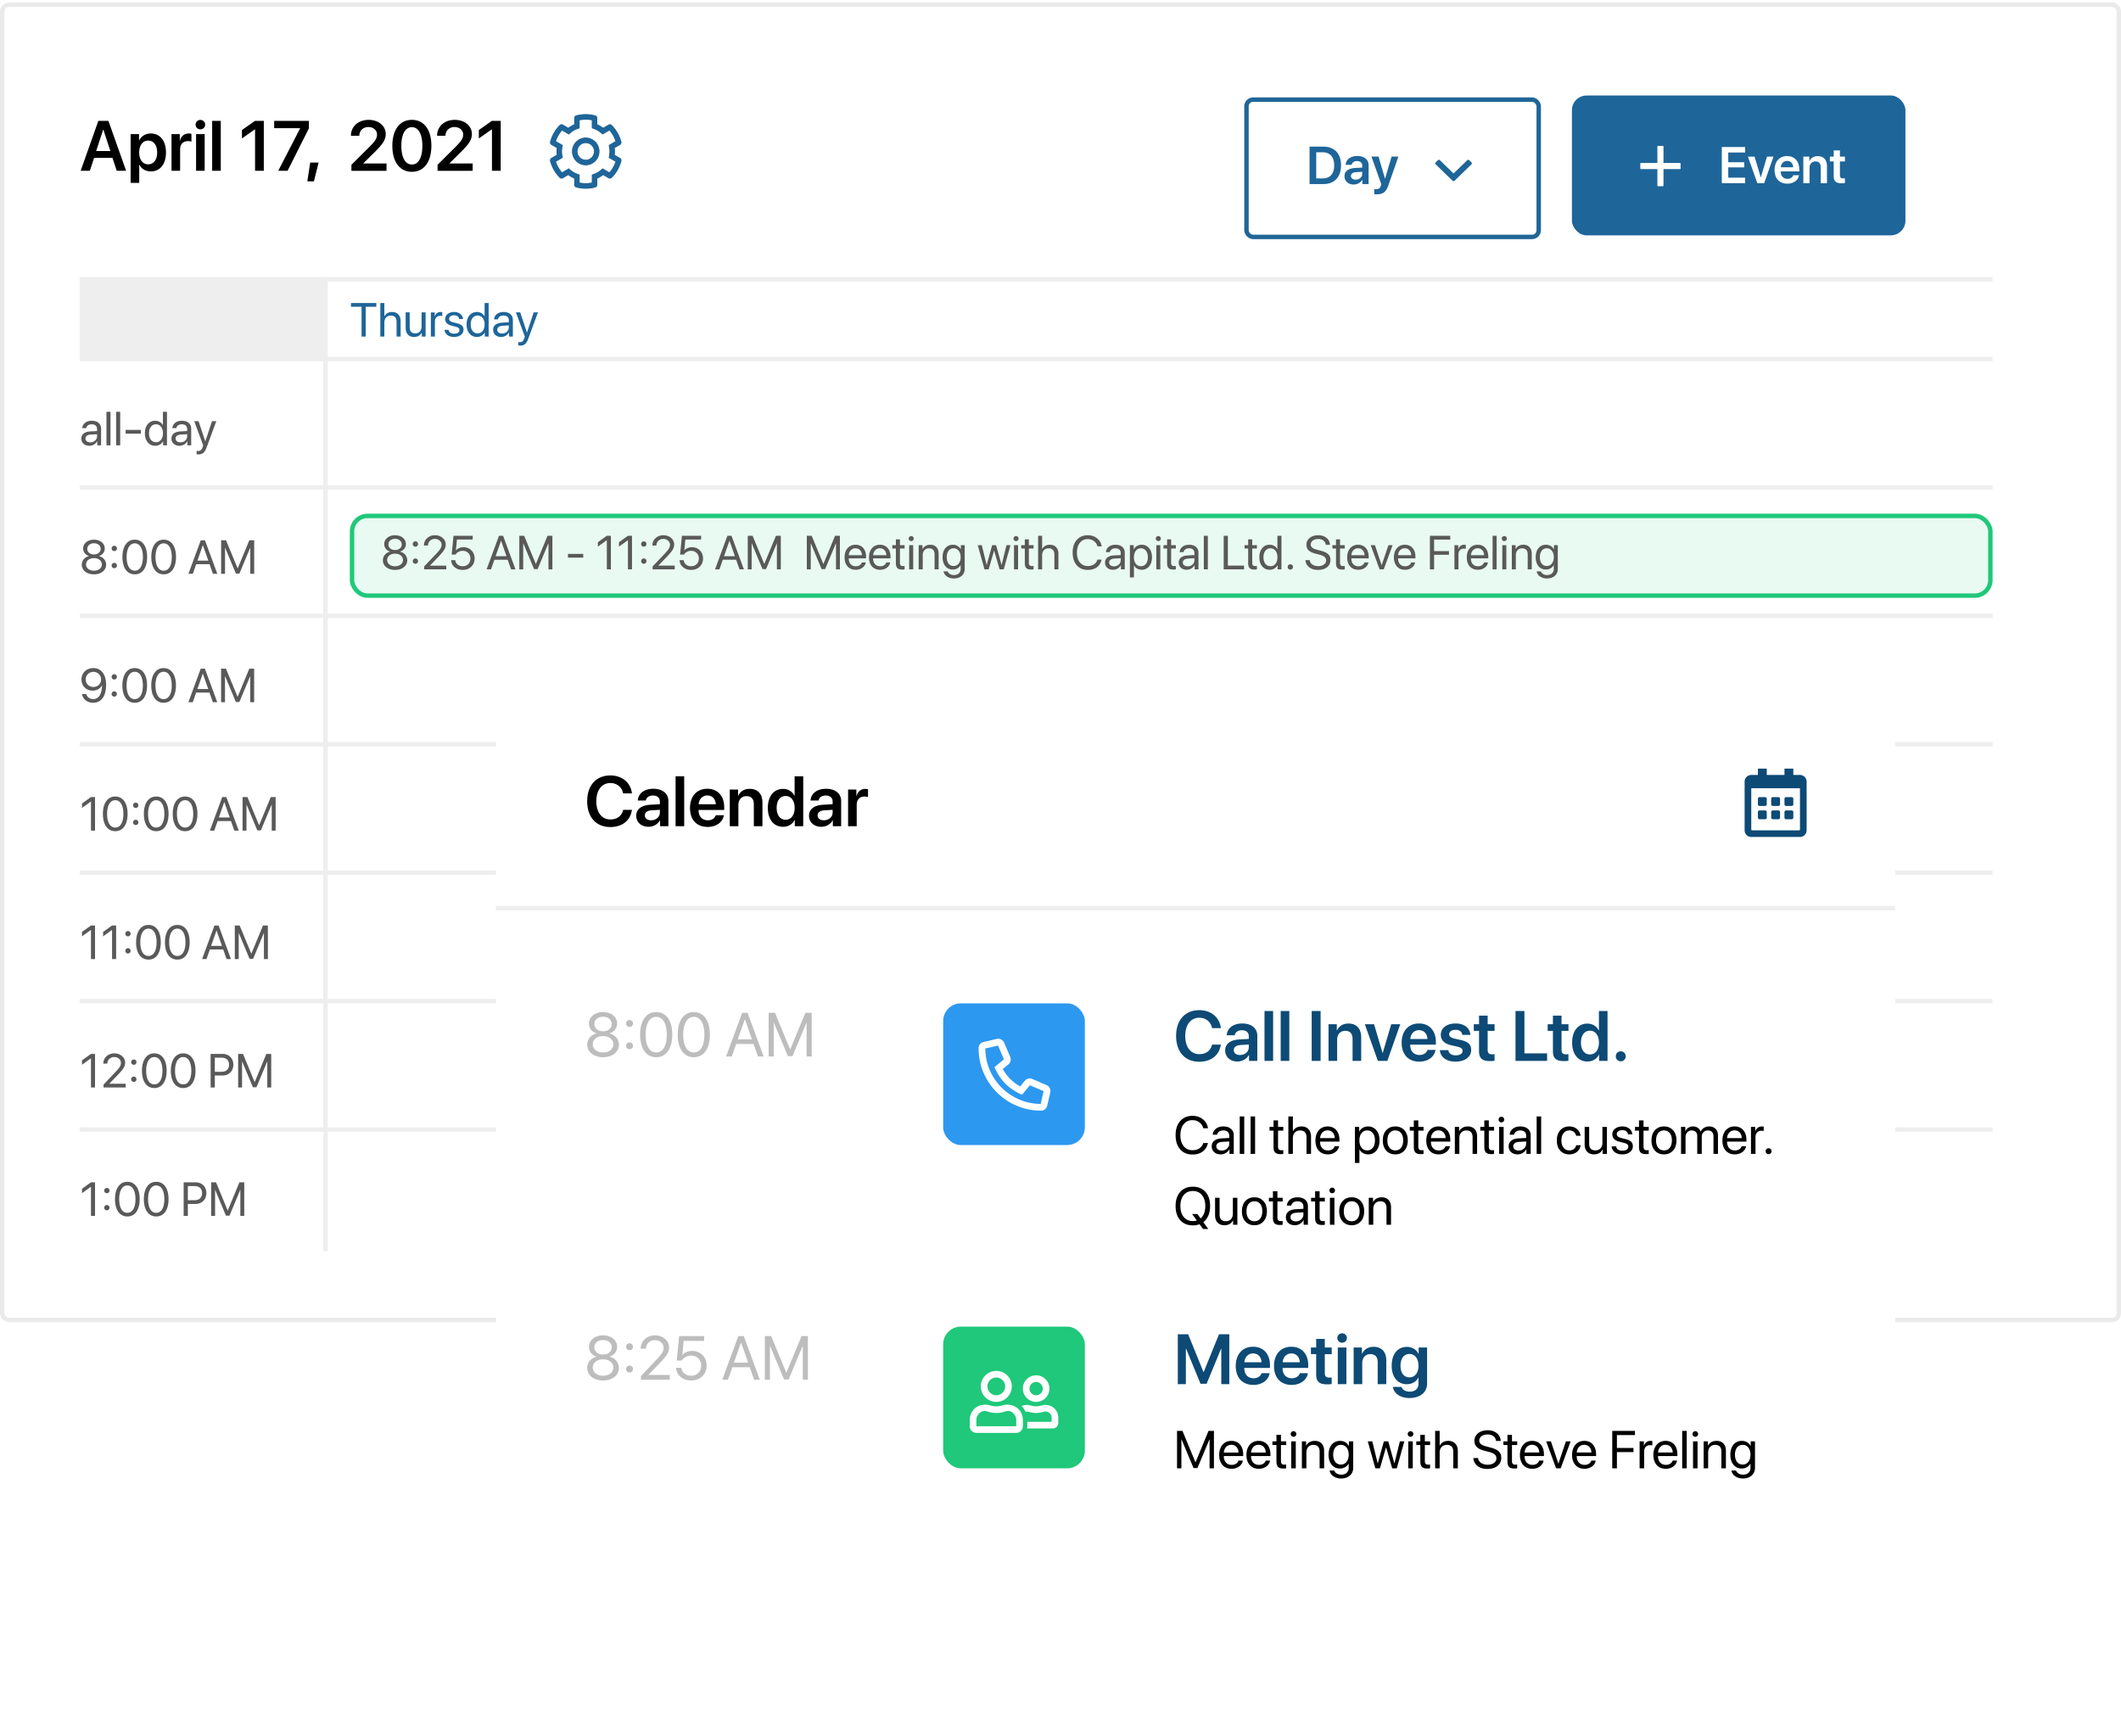 <svg width="479" height="392" fill="none" xmlns="http://www.w3.org/2000/svg"><rect x=".5" y="1.068" width="478" height="297" rx="1.5" fill="#fff" stroke="#EAEAEA"/><rect x="79.5" y="116.5" width="370" height="18" rx="3.5" fill="#1FC87A" fill-opacity=".1" stroke="#1FC87A"/><path d="M26.36 38.568h2.124l-4-11.273h-2.273l-4 11.273h2.078l.961-2.914h4.148l.961 2.914Zm-3.063-9.28h.055l1.57 4.812h-3.203l1.578-4.813Zm10.75.858c-1.203 0-2.14.61-2.61 1.57h-.039v-1.429H29.5v11.008h1.945v-4.102h.04c.453.93 1.39 1.508 2.593 1.508 2.078 0 3.406-1.633 3.406-4.273 0-2.649-1.336-4.281-3.437-4.281Zm-.594 6.961c-1.21 0-2.016-1.054-2.023-2.68.008-1.609.812-2.679 2.023-2.679 1.258 0 2.04 1.047 2.04 2.68 0 1.64-.782 2.68-2.04 2.68Zm5.281 1.461h1.946v-4.82c0-1.164.664-1.875 1.765-1.875.328 0 .625.047.79.11v-1.758a2.768 2.768 0 0 0-.61-.079c-.977 0-1.703.579-1.984 1.586h-.04v-1.445h-1.867v8.281Zm5.547 0h1.946v-8.28H44.28v8.28Zm.969-9.367c.61 0 1.086-.469 1.086-1.055 0-.593-.477-1.062-1.086-1.062-.602 0-1.078.469-1.078 1.063A1.06 1.06 0 0 0 45.25 29.2Zm2.664 9.367h1.945V27.295h-1.945v11.273Zm9.688 0h1.976V27.295h-1.992l-2.945 2.07v1.899l2.914-2.047h.047v9.351Zm5.234 0h2.11l4.82-9.593v-1.68h-7.844v1.648h5.86v.04l-4.946 9.585Zm8.062 2.383 1.055-4.242h-1.898l-.649 4.242h1.492Zm8.36-10.312v.023h1.89v-.031c0-1.117.875-1.945 2.047-1.945 1.118 0 1.953.742 1.953 1.671 0 .844-.351 1.422-1.632 2.727l-4.149 4.125v1.36h7.922v-1.65h-5.234v-.038l2.789-2.758c1.476-1.492 2.273-2.508 2.273-3.851 0-1.829-1.61-3.204-3.86-3.204-2.335 0-4 1.492-4 3.57Zm13.765 8.156c2.758 0 4.399-2.273 4.399-5.883s-1.656-5.844-4.399-5.844c-2.75 0-4.414 2.25-4.414 5.852 0 3.617 1.649 5.875 4.414 5.875Zm0-1.648c-1.5 0-2.382-1.579-2.382-4.235 0-2.61.898-4.195 2.382-4.195 1.477 0 2.36 1.57 2.36 4.203 0 2.656-.867 4.227-2.36 4.227Zm5.688-6.508v.023h1.891v-.031c0-1.117.875-1.945 2.046-1.945 1.118 0 1.954.742 1.954 1.671 0 .844-.352 1.422-1.633 2.727l-4.149 4.125v1.36h7.922v-1.65h-5.234v-.038l2.789-2.758c1.476-1.492 2.273-2.508 2.273-3.851 0-1.829-1.609-3.204-3.859-3.204-2.336 0-4 1.492-4 3.57Zm12.391 7.93h1.976V27.294h-1.992l-2.945 2.07v1.899l2.914-2.047h.047v9.351Z" fill="#000"/><path fill="#EEE" d="M18 167.568h432v1H18zM18 196.568h432v1H18zM18 225.568h432v1H18zM18 254.568h432v1H18zM18 80.568h432v1H18zM18 62.568h432v1H18z"/><path fill="#EEE" d="M73 282.568v-220h1v220z"/><path fill="#EEE" d="M18 109.568h432v1H18zM18 138.568h432v1H18z"/><g filter="url(#a)"><rect x="112" y="153.568" width="316" height="214" rx="2" fill="#fff"/></g><path d="M137.852 186.756c2.664 0 4.507-1.461 4.859-3.875h-1.977c-.312 1.359-1.382 2.164-2.875 2.164-1.953 0-3.187-1.586-3.187-4.117 0-2.516 1.242-4.11 3.18-4.11 1.46 0 2.609.93 2.875 2.344h1.984c-.25-2.422-2.242-4.055-4.859-4.055-3.204 0-5.243 2.227-5.243 5.821 0 3.617 2.024 5.828 5.243 5.828Zm9.187-1.524c-.844 0-1.406-.429-1.406-1.109 0-.656.539-1.078 1.476-1.141l1.914-.117v.633c0 1-.882 1.734-1.984 1.734Zm-.586 1.469c1.063 0 2.102-.555 2.578-1.453h.039v1.32h1.875v-5.703c0-1.664-1.336-2.75-3.39-2.75-2.11 0-3.43 1.11-3.516 2.656h1.805c.125-.687.711-1.132 1.633-1.132.961 0 1.546.5 1.546 1.367v.594l-2.187.125c-2.016.125-3.148 1.007-3.148 2.476 0 1.492 1.164 2.5 2.765 2.5Zm6.117-.133h1.946v-11.273h-1.946v11.273Zm7.172-6.945c1.117 0 1.867.82 1.906 1.992h-3.867c.078-1.156.867-1.992 1.961-1.992Zm1.914 4.469c-.211.687-.898 1.14-1.804 1.14-1.274 0-2.086-.89-2.086-2.218v-.118h5.789v-.632c0-2.516-1.469-4.149-3.821-4.149-2.39 0-3.906 1.727-3.906 4.344 0 2.641 1.5 4.273 3.984 4.273 1.961 0 3.415-1.078 3.665-2.64h-1.821Zm3.156 2.476h1.946v-4.797c0-1.187.711-1.992 1.828-1.992 1.109 0 1.656.657 1.656 1.828v4.961h1.946v-5.351c0-1.914-1.04-3.086-2.868-3.086-1.273 0-2.156.594-2.601 1.578h-.039v-1.422h-1.868v8.281Zm12.032.133c1.211 0 2.164-.617 2.617-1.547h.031v1.414h1.906v-11.273h-1.945v4.383h-.047c-.437-.914-1.375-1.532-2.562-1.532-2.086 0-3.438 1.657-3.438 4.274 0 2.633 1.352 4.281 3.438 4.281Zm.586-6.953c1.226 0 2.031 1.055 2.031 2.68 0 1.64-.805 2.679-2.031 2.679-1.258 0-2.032-1.031-2.032-2.679 0-1.641.782-2.68 2.032-2.68Zm8.625 5.484c-.844 0-1.407-.429-1.407-1.109 0-.656.54-1.078 1.477-1.141l1.914-.117v.633c0 1-.883 1.734-1.984 1.734Zm-.586 1.469c1.062 0 2.101-.555 2.578-1.453h.039v1.32h1.875v-5.703c0-1.664-1.336-2.75-3.391-2.75-2.109 0-3.429 1.11-3.515 2.656h1.804c.125-.687.711-1.132 1.633-1.132.961 0 1.547.5 1.547 1.367v.594l-2.187.125c-2.016.125-3.149 1.007-3.149 2.476 0 1.492 1.164 2.5 2.766 2.5Zm6.062-.133h1.946v-4.82c0-1.164.664-1.875 1.765-1.875.328 0 .625.047.789.109v-1.757a2.703 2.703 0 0 0-.609-.079c-.977 0-1.703.579-1.984 1.586h-.04v-1.445h-1.867v8.281Z" fill="#000"/><path d="M269.301 260.709c-1.168 0-2.096-.393-2.783-1.178-.684-.789-1.026-1.853-1.026-3.193 0-1.328.346-2.387 1.037-3.176.692-.793 1.616-1.189 2.772-1.189.922 0 1.703.257 2.344.773.644.512 1.033 1.19 1.166 2.033h-1.067a2.295 2.295 0 0 0-.873-1.33c-.445-.336-.969-.504-1.57-.504-.824 0-1.485.309-1.981.926s-.744 1.44-.744 2.467c0 1.039.246 1.865.738 2.478.493.614 1.157.92 1.993.92.621 0 1.144-.142 1.57-.427.426-.286.715-.686.867-1.202h1.067c-.196.836-.596 1.479-1.202 1.928-.605.449-1.375.674-2.308.674Zm6.609-.902c.481 0 .883-.149 1.207-.446.328-.3.492-.67.492-1.107v-.498l-1.629.099c-.41.028-.728.127-.955.299a.832.832 0 0 0-.334.692c0 .289.112.521.334.697.223.176.518.264.885.264Zm-.228.867c-.606 0-1.096-.168-1.471-.504-.371-.336-.557-.777-.557-1.324 0-.524.192-.942.575-1.254.386-.313.931-.488 1.634-.528l1.746-.099v-.51c0-.371-.117-.662-.351-.873-.235-.211-.563-.316-.985-.316-.386 0-.701.086-.943.257a1.123 1.123 0 0 0-.463.709h-.984c.035-.543.269-.988.703-1.336.437-.351 1.008-.527 1.711-.527.715 0 1.281.18 1.699.539.422.36.633.842.633 1.447v4.213h-.967v-1.048h-.023a2.11 2.11 0 0 1-.809.837 2.21 2.21 0 0 1-1.148.317Zm4.295-.106v-8.455h1.019v8.455h-1.019Zm2.449 0v-8.455h1.019v8.455h-1.019Zm5.185-7.564h1.02v1.471h1.183v.837h-1.183v3.622c0 .277.06.482.181.615.122.129.313.193.575.193.164 0 .304-.01.422-.029v.855c-.133.032-.348.047-.645.047-.559 0-.957-.125-1.195-.375-.239-.25-.358-.668-.358-1.254v-3.674h-.908v-.837h.908v-1.471Zm3.346 7.564v-8.455h1.02v3.334H292c.172-.343.422-.609.75-.797.332-.187.727-.281 1.184-.281.664 0 1.187.205 1.57.615.383.411.574.959.574 1.647v3.937h-1.019v-3.75c0-.492-.123-.873-.37-1.142-.242-.27-.599-.405-1.072-.405-.504 0-.904.159-1.201.475-.293.316-.439.74-.439 1.272v3.55h-1.02Zm8.859-5.314c-.472 0-.865.164-1.177.492-.309.324-.479.742-.51 1.254h3.31c-.011-.516-.166-.936-.462-1.26-.297-.324-.684-.486-1.161-.486Zm1.6 3.568h1.002c-.09.539-.371.983-.844 1.33-.469.348-1.033.522-1.693.522-.871 0-1.557-.281-2.057-.844-.5-.562-.75-1.324-.75-2.285 0-.953.25-1.721.75-2.303.504-.582 1.174-.873 2.01-.873.82 0 1.469.276 1.945.826.477.551.715 1.289.715 2.215v.387h-4.371v.058c0 .586.16 1.055.481 1.407.32.351.753.527 1.3.527.383 0 .709-.088.979-.264.269-.175.447-.41.533-.703Zm7.529-4.453c.782 0 1.41.287 1.887.861.48.575.721 1.338.721 2.291 0 .95-.239 1.713-.715 2.291-.477.575-1.1.862-1.869.862a2.28 2.28 0 0 1-1.155-.293 2.02 2.02 0 0 1-.785-.803h-.023v3.024h-1.02v-8.127h.967v1.031h.024c.191-.352.459-.629.802-.832a2.252 2.252 0 0 1 1.166-.305Zm-.199 5.408c.543 0 .973-.203 1.289-.609.317-.406.475-.955.475-1.647 0-.691-.158-1.24-.475-1.646-.316-.406-.746-.609-1.289-.609-.523 0-.945.207-1.266.621-.32.414-.48.959-.48 1.634 0 .68.16 1.227.48 1.641.321.41.743.615 1.266.615Zm6.363.897c-.851 0-1.535-.283-2.05-.85-.516-.57-.774-1.338-.774-2.303 0-.964.258-1.73.774-2.296.515-.571 1.199-.856 2.05-.856.848 0 1.53.285 2.045.856.516.566.774 1.332.774 2.296 0 .961-.258 1.727-.774 2.297-.515.571-1.197.856-2.045.856Zm-1.306-1.494c.324.398.759.597 1.306.597s.981-.197 1.301-.591c.32-.399.481-.954.481-1.665 0-.71-.161-1.263-.481-1.658-.32-.398-.754-.597-1.301-.597-.547 0-.982.199-1.306.597-.321.399-.481.951-.481 1.658 0 .708.16 1.26.481 1.659Zm5.484-6.176h1.02v1.471h1.183v.837h-1.183v3.622c0 .277.06.482.181.615.121.129.313.193.574.193.165 0 .305-.01.422-.029v.855c-.132.032-.347.047-.644.047-.559 0-.957-.125-1.195-.375-.239-.25-.358-.668-.358-1.254v-3.674h-.908v-.837h.908v-1.471Zm5.561 2.25c-.473 0-.866.164-1.178.492-.309.324-.479.742-.51 1.254h3.311c-.012-.516-.166-.936-.463-1.26-.297-.324-.684-.486-1.16-.486Zm1.599 3.568h1.002c-.09.539-.371.983-.844 1.33-.468.348-1.033.522-1.693.522-.871 0-1.557-.281-2.057-.844-.5-.562-.75-1.324-.75-2.285 0-.953.25-1.721.75-2.303.504-.582 1.174-.873 2.01-.873.821 0 1.469.276 1.946.826.476.551.714 1.289.714 2.215v.387h-4.371v.058c0 .586.16 1.055.481 1.407.32.351.754.527 1.301.527.382 0 .709-.088.978-.264.27-.175.447-.41.533-.703Zm2.11 1.746v-6.093h.961v.972h.023c.176-.34.428-.603.756-.791.328-.191.721-.287 1.178-.287.664 0 1.181.201 1.552.604.371.398.557.945.557 1.64v3.955h-1.02v-3.773c0-.496-.117-.873-.351-1.131-.234-.262-.584-.393-1.049-.393-.48 0-.865.157-1.154.469-.289.313-.434.727-.434 1.242v3.586h-1.019Zm6.656-7.564h1.019v1.471h1.184v.837h-1.184v3.622c0 .277.061.482.182.615.121.129.313.193.574.193.164 0 .305-.01.422-.029v.855c-.133.032-.348.047-.644.047-.559 0-.957-.125-1.196-.375-.238-.25-.357-.668-.357-1.254v-3.674h-.908v-.837h.908v-1.471Zm3.346 7.564v-6.093h1.019v6.093h-1.019Zm.509-7.119a.607.607 0 0 1-.445-.187.61.61 0 0 1-.187-.446c0-.175.062-.324.187-.445a.607.607 0 0 1 .445-.187c.176 0 .327.062.452.187.125.121.187.27.187.445a.61.61 0 0 1-.187.446.616.616 0 0 1-.452.187Zm3.897 6.358c.48 0 .883-.149 1.207-.446.328-.3.492-.67.492-1.107v-.498l-1.629.099c-.41.028-.728.127-.955.299a.83.83 0 0 0-.334.692c0 .289.111.521.334.697.223.176.518.264.885.264Zm-.229.867c-.605 0-1.095-.168-1.47-.504-.371-.336-.557-.777-.557-1.324 0-.524.191-.942.574-1.254.387-.313.932-.488 1.635-.528l1.746-.099v-.51c0-.371-.117-.662-.352-.873-.234-.211-.562-.316-.984-.316-.387 0-.701.086-.943.257a1.12 1.12 0 0 0-.463.709h-.984c.035-.543.269-.988.703-1.336.437-.351 1.007-.527 1.711-.527.714 0 1.281.18 1.699.539.422.36.633.842.633 1.447v4.213h-.967v-1.048h-.024a2.108 2.108 0 0 1-.808.837 2.215 2.215 0 0 1-1.149.317Zm4.295-.106v-8.455h1.02v8.455h-1.02Zm9.92-4.095h-.996a1.54 1.54 0 0 0-.521-.868c-.266-.226-.612-.339-1.038-.339-.531 0-.958.205-1.283.615-.324.406-.486.953-.486 1.64 0 .7.162 1.25.486 1.653.328.402.76.603 1.295.603.41 0 .748-.101 1.014-.304.269-.207.449-.496.539-.868h1.002a2.233 2.233 0 0 1-.826 1.495c-.469.382-1.047.574-1.735.574-.851 0-1.533-.281-2.045-.844-.511-.566-.767-1.336-.767-2.309 0-.957.256-1.72.767-2.291.512-.574 1.19-.861 2.034-.861.726 0 1.316.205 1.769.615.457.411.721.907.791 1.489Zm5.953-1.998v6.093h-.966v-.99h-.024c-.379.731-1.023 1.096-1.934 1.096-.66 0-1.177-.199-1.552-.598-.371-.402-.557-.951-.557-1.646v-3.955h1.02v3.773c0 1.016.468 1.523 1.406 1.523.492 0 .879-.154 1.16-.462.285-.313.428-.731.428-1.254v-3.58h1.019Zm1.219 1.681c0-.523.211-.951.633-1.283.426-.336.973-.504 1.64-.504.629 0 1.153.168 1.571.504.418.336.638.762.662 1.277h-.973a.966.966 0 0 0-.398-.697c-.227-.168-.526-.252-.897-.252s-.67.084-.896.252a.765.765 0 0 0-.34.651c0 .414.338.707 1.014.878l.943.229c.613.156 1.045.359 1.295.609.254.246.381.594.381 1.043 0 .532-.227.967-.68 1.307-.453.336-1.035.504-1.746.504-.664 0-1.213-.164-1.646-.492a1.826 1.826 0 0 1-.727-1.313h1.02c.113.649.585.973 1.417.973.411 0 .735-.08.973-.24a.763.763 0 0 0 .363-.663.665.665 0 0 0-.216-.521c-.141-.129-.381-.238-.721-.328l-1.072-.276c-1.067-.273-1.6-.826-1.6-1.658Zm6.023-3.152h1.02v1.471h1.184v.837h-1.184v3.622c0 .277.061.482.182.615.121.129.312.193.574.193.164 0 .305-.01.422-.029v.855c-.133.032-.348.047-.645.047-.558 0-.957-.125-1.195-.375-.238-.25-.358-.668-.358-1.254v-3.674h-.908v-.837h.908v-1.471Zm5.643 7.67c-.851 0-1.535-.283-2.051-.85-.515-.57-.773-1.338-.773-2.303 0-.964.258-1.73.773-2.296.516-.571 1.2-.856 2.051-.856.848 0 1.529.285 2.045.856.516.566.773 1.332.773 2.296 0 .961-.257 1.727-.773 2.297-.516.571-1.197.856-2.045.856Zm-1.307-1.494c.325.398.76.597 1.307.597.547 0 .981-.197 1.301-.591.32-.399.48-.954.48-1.665 0-.71-.16-1.263-.48-1.658-.32-.398-.754-.597-1.301-.597-.547 0-.982.199-1.307.597-.32.399-.48.951-.48 1.658 0 .708.16 1.26.48 1.659Zm5.157 1.388v-6.093h.961v.972h.023a1.76 1.76 0 0 1 .674-.785 1.896 1.896 0 0 1 1.055-.293c.414 0 .769.102 1.066.305.297.199.512.484.644.855h.024c.168-.363.42-.646.756-.849.34-.207.724-.311 1.154-.311.602 0 1.082.182 1.442.545.363.359.544.842.544 1.447v4.207h-1.019v-3.972c0-.418-.111-.742-.334-.973-.219-.234-.529-.352-.932-.352-.402 0-.732.135-.99.405-.258.265-.387.605-.387 1.019v3.873h-1.019v-4.084c0-.367-.113-.66-.34-.879-.227-.222-.529-.334-.908-.334a1.32 1.32 0 0 0-1.002.422c-.262.282-.393.633-.393 1.055v3.82h-1.019Zm12.088-5.314c-.473 0-.866.164-1.178.492-.309.324-.479.742-.51 1.254h3.311c-.012-.516-.166-.936-.463-1.26-.297-.324-.684-.486-1.16-.486Zm1.599 3.568h1.002c-.09.539-.371.983-.844 1.33-.468.348-1.033.522-1.693.522-.871 0-1.557-.281-2.057-.844-.5-.562-.75-1.324-.75-2.285 0-.953.25-1.721.75-2.303.504-.582 1.174-.873 2.01-.873.82 0 1.469.276 1.945.826.477.551.715 1.289.715 2.215v.387h-4.371v.058c0 .586.16 1.055.481 1.407.32.351.754.527 1.3.527.383 0 .709-.088.979-.264.269-.175.447-.41.533-.703Zm2.11 1.746v-6.093h.96v.996h.024c.101-.34.283-.608.545-.803.265-.199.576-.299.931-.299.083 0 .219.014.411.041v.99c-.11-.039-.291-.058-.545-.058-.395 0-.711.131-.95.392-.238.262-.357.608-.357 1.037v3.797h-1.019Zm4.453-.134a.649.649 0 0 1-.475.193.65.65 0 0 1-.475-.193.65.65 0 0 1-.193-.475c0-.188.065-.346.193-.475a.646.646 0 0 1 .475-.193c.188 0 .346.064.475.193a.645.645 0 0 1 .193.475.646.646 0 0 1-.193.475Zm-130.5 16.275c-1.2 0-2.149-.391-2.848-1.172-.699-.785-1.049-1.849-1.049-3.193s.35-2.408 1.049-3.194c.699-.785 1.648-1.177 2.848-1.177 1.199 0 2.148.392 2.847 1.177.7.786 1.049 1.85 1.049 3.194 0 .812-.133 1.529-.398 2.15-.266.621-.645 1.117-1.137 1.488l1.119 1.541h-1.183l-.786-1.078a4.112 4.112 0 0 1-1.511.264Zm0-.973c.316 0 .615-.045.896-.134l-1.055-1.454h1.184l.721.985c.344-.289.607-.672.791-1.149.183-.476.275-1.023.275-1.64 0-1.043-.254-1.869-.762-2.479-.503-.613-1.187-.92-2.05-.92-.864 0-1.549.307-2.057.92-.504.61-.756 1.436-.756 2.479 0 1.039.252 1.865.756 2.478.508.61 1.193.914 2.057.914Zm10.054-5.261v6.093h-.966v-.99h-.024c-.379.731-1.023 1.096-1.933 1.096-.661 0-1.178-.199-1.553-.598-.371-.402-.557-.951-.557-1.646v-3.955h1.02v3.773c0 1.016.468 1.523 1.406 1.523.492 0 .879-.154 1.16-.462.285-.313.428-.731.428-1.254v-3.58h1.019Zm3.85 6.199c-.852 0-1.535-.283-2.051-.85-.515-.57-.773-1.338-.773-2.303 0-.964.258-1.73.773-2.296.516-.571 1.199-.856 2.051-.856.848 0 1.529.285 2.045.856.516.566.773 1.332.773 2.296 0 .961-.257 1.727-.773 2.297-.516.571-1.197.856-2.045.856Zm-1.307-1.494c.325.398.76.597 1.307.597.547 0 .98-.197 1.301-.591.32-.399.48-.954.48-1.665 0-.71-.16-1.263-.48-1.658-.321-.398-.754-.597-1.301-.597-.547 0-.982.199-1.307.597-.32.399-.48.951-.48 1.658 0 .708.16 1.26.48 1.659Zm5.485-6.176h1.019v1.471h1.184v.837h-1.184v3.622c0 .277.061.482.182.615.121.129.312.193.574.193.164 0 .305-.01.422-.029v.855c-.133.032-.348.047-.645.047-.558 0-.957-.125-1.195-.375-.238-.25-.357-.668-.357-1.254v-3.674h-.909v-.837h.909v-1.471Zm5.185 6.803c.481 0 .883-.149 1.207-.446.328-.3.492-.67.492-1.107v-.498l-1.628.099c-.411.028-.729.127-.956.299a.83.83 0 0 0-.333.692c0 .289.111.521.333.697.223.176.518.264.885.264Zm-.228.867c-.606 0-1.096-.168-1.471-.504-.371-.336-.557-.777-.557-1.324 0-.524.192-.942.575-1.254.386-.313.931-.488 1.634-.528l1.746-.099v-.51c0-.371-.117-.662-.351-.873-.234-.211-.563-.316-.984-.316-.387 0-.702.086-.944.257a1.123 1.123 0 0 0-.463.709h-.984c.035-.543.269-.988.703-1.336.438-.351 1.008-.527 1.711-.527.715 0 1.281.18 1.699.539.422.36.633.842.633 1.447v4.213h-.967v-1.048h-.023a2.11 2.11 0 0 1-.809.837 2.21 2.21 0 0 1-1.148.317Zm4.57-7.67h1.02v1.471h1.183v.837h-1.183v3.622c0 .277.06.482.181.615.121.129.313.193.574.193.165 0 .305-.01.422-.029v.855c-.133.032-.347.047-.644.047-.559 0-.957-.125-1.196-.375-.238-.25-.357-.668-.357-1.254v-3.674h-.908v-.837h.908v-1.471Zm3.346 7.564v-6.093h1.019v6.093h-1.019Zm.51-7.119a.61.61 0 0 1-.446-.187.61.61 0 0 1-.187-.446c0-.175.062-.324.187-.445a.61.61 0 0 1 .446-.187c.175 0 .326.062.451.187.125.121.187.27.187.445a.61.61 0 0 1-.187.446.615.615 0 0 1-.451.187Zm4.412 7.225c-.852 0-1.536-.283-2.051-.85-.516-.57-.774-1.338-.774-2.303 0-.964.258-1.73.774-2.296.515-.571 1.199-.856 2.051-.856.847 0 1.529.285 2.045.856.515.566.773 1.332.773 2.296 0 .961-.258 1.727-.773 2.297-.516.571-1.198.856-2.045.856Zm-1.307-1.494c.324.398.76.597 1.307.597.546 0 .98-.197 1.3-.591.321-.399.481-.954.481-1.665 0-.71-.16-1.263-.481-1.658-.32-.398-.754-.597-1.3-.597-.547 0-.983.199-1.307.597-.32.399-.48.951-.48 1.658 0 .708.16 1.26.48 1.659Zm5.156 1.388v-6.093h.961v.972h.024c.175-.34.427-.603.755-.791.329-.191.721-.287 1.178-.287.664 0 1.182.201 1.553.604.371.398.557.945.557 1.64v3.955h-1.02v-3.773c0-.496-.117-.873-.352-1.131-.234-.262-.583-.393-1.048-.393-.481 0-.866.157-1.155.469-.289.313-.433.727-.433 1.242v3.586h-1.02ZM274.152 331.568v-8.455h-1.224l-2.918 7.055h-.047l-2.918-7.055h-1.225v8.455h.985v-6.515h.041l2.695 6.457h.891l2.695-6.457h.041v6.515h.984Zm3.926-5.314c.961 0 1.6.726 1.623 1.746h-3.31c.064-1.014.732-1.746 1.687-1.746Zm1.6 3.568c-.17.574-.739.967-1.512.967-1.096 0-1.781-.768-1.781-1.934v-.058h4.371v-.387c0-1.846-1.014-3.041-2.66-3.041-1.682 0-2.76 1.283-2.76 3.176 0 1.916 1.06 3.129 2.807 3.129 1.33 0 2.361-.785 2.537-1.852h-1.002Zm4.552-3.568c.961 0 1.6.726 1.624 1.746h-3.311c.064-1.014.732-1.746 1.687-1.746Zm1.6 3.568c-.17.574-.738.967-1.512.967-1.095 0-1.781-.768-1.781-1.934v-.058h4.371v-.387c0-1.846-1.013-3.041-2.66-3.041-1.682 0-2.76 1.283-2.76 3.176 0 1.916 1.061 3.129 2.807 3.129 1.33 0 2.361-.785 2.537-1.852h-1.002Zm2.438-5.818v1.471h-.909v.837h.909v3.674c0 1.172.433 1.629 1.552 1.629.241 0 .522-.017.645-.047v-.855c-.07.012-.305.029-.422.029-.522 0-.756-.252-.756-.808v-3.622h1.184v-.837h-1.184v-1.471h-1.019Zm3.345 7.564h1.02v-6.093h-1.02v6.093Zm.51-7.119a.639.639 0 0 0 .639-.633.635.635 0 0 0-.639-.632.634.634 0 0 0-.633.632c0 .346.287.633.633.633Zm1.887 7.119h1.019v-3.586c0-1.031.627-1.711 1.588-1.711.938 0 1.401.54 1.401 1.524v3.773h1.019v-3.955c0-1.383-.773-2.244-2.109-2.244-.944 0-1.594.422-1.934 1.078h-.023v-.972h-.961v6.093Zm8.806-.849c-1.048 0-1.734-.856-1.734-2.221 0-1.365.686-2.232 1.734-2.232 1.061 0 1.77.89 1.77 2.232s-.709 2.221-1.77 2.221Zm.036 3.146c1.681 0 2.753-.967 2.753-2.42v-5.97h-.972v1.025h-.018c-.404-.709-1.119-1.131-1.98-1.131-1.576 0-2.596 1.219-2.596 3.129 0 1.893 1.02 3.117 2.572 3.117.856 0 1.577-.433 1.951-1.095h.024v.96c0 .909-.639 1.518-1.693 1.518-.762 0-1.366-.369-1.565-.926h-1.049c.17 1.037 1.231 1.793 2.573 1.793Zm14.296-8.39h-1.007l-1.219 4.957h-.024l-1.382-4.957h-.985l-1.377 4.957h-.023l-1.219-4.957h-1.014l1.706 6.093h1.037l1.371-4.716h.023l1.377 4.716h1.037l1.699-6.093Zm.891 6.093h1.02v-6.093h-1.02v6.093Zm.51-7.119a.64.64 0 0 0 .639-.633.635.635 0 0 0-1.272 0c0 .346.287.633.633.633Zm2.215-.445v1.471h-.909v.837h.909v3.674c0 1.172.433 1.629 1.552 1.629.241 0 .522-.017.645-.047v-.855c-.07.012-.305.029-.422.029-.521 0-.756-.252-.756-.808v-3.622h1.184v-.837h-1.184v-1.471h-1.019Zm3.345 7.564h1.02v-3.55c0-1.055.627-1.747 1.641-1.747.955 0 1.441.581 1.441 1.547v3.75h1.019v-3.937c0-1.36-.808-2.262-2.144-2.262-.926 0-1.594.399-1.934 1.078h-.023v-3.334h-1.02v8.455Zm8.631-2.326c.1 1.494 1.342 2.467 3.135 2.467 1.945 0 3.164-.967 3.164-2.514 0-1.213-.709-1.886-2.461-2.326l-.885-.234c-1.148-.299-1.617-.68-1.617-1.319 0-.826.762-1.394 1.858-1.394 1.101 0 1.834.557 1.927 1.465h1.055c-.047-1.418-1.266-2.414-2.947-2.414-1.758 0-2.989.984-2.989 2.39 0 1.149.692 1.834 2.25 2.233l1.084.281c1.137.293 1.635.732 1.635 1.447 0 .832-.832 1.436-1.974 1.436-1.207 0-2.075-.604-2.174-1.518h-1.061Zm7.699-5.238v1.471h-.908v.837h.908v3.674c0 1.172.434 1.629 1.553 1.629.24 0 .522-.017.645-.047v-.855a3.92 3.92 0 0 1-.422.029c-.522 0-.756-.252-.756-.808v-3.622h1.184v-.837h-1.184v-1.471h-1.02Zm5.561 2.25c.961 0 1.6.726 1.623 1.746h-3.311c.065-1.014.733-1.746 1.688-1.746Zm1.6 3.568c-.17.574-.739.967-1.512.967-1.096 0-1.781-.768-1.781-1.934v-.058h4.371v-.387c0-1.846-1.014-3.041-2.66-3.041-1.682 0-2.76 1.283-2.76 3.176 0 1.916 1.06 3.129 2.806 3.129 1.331 0 2.362-.785 2.538-1.852H347.6Zm7.107-4.347h-1.061l-1.687 5.009h-.023l-1.682-5.009h-1.072l2.244 6.093h1.043l2.238-6.093Zm3.07.779c.961 0 1.6.726 1.623 1.746h-3.31c.064-1.014.732-1.746 1.687-1.746Zm1.6 3.568c-.17.574-.738.967-1.512.967-1.095 0-1.781-.768-1.781-1.934v-.058h4.371v-.387c0-1.846-1.014-3.041-2.66-3.041-1.682 0-2.76 1.283-2.76 3.176 0 1.916 1.061 3.129 2.807 3.129 1.33 0 2.361-.785 2.537-1.852h-1.002Zm5.783 1.746v-3.662h3.744v-.937h-3.744v-2.907h4.078v-.949h-5.133v8.455h1.055Zm5.127 0h1.02v-3.797c0-.861.515-1.429 1.306-1.429.246 0 .463.029.545.058v-.99c-.082-.012-.234-.041-.41-.041-.715 0-1.277.428-1.477 1.102h-.023v-.996h-.961v6.093Zm5.854-5.314c.961 0 1.599.726 1.623 1.746h-3.311c.065-1.014.733-1.746 1.688-1.746Zm1.599 3.568c-.17.574-.738.967-1.511.967-1.096 0-1.782-.768-1.782-1.934v-.058h4.371v-.387c0-1.846-1.013-3.041-2.66-3.041-1.681 0-2.76 1.283-2.76 3.176 0 1.916 1.061 3.129 2.807 3.129 1.33 0 2.361-.785 2.537-1.852h-1.002Zm2.162 1.746h1.02v-8.455h-1.02v8.455Zm2.45 0h1.019v-6.093h-1.019v6.093Zm.509-7.119a.639.639 0 0 0 .639-.633.635.635 0 0 0-1.271 0c0 .346.287.633.632.633Zm1.887 7.119h1.02v-3.586c0-1.031.627-1.711 1.587-1.711.938 0 1.401.54 1.401 1.524v3.773h1.019v-3.955c0-1.383-.773-2.244-2.109-2.244-.943 0-1.594.422-1.934 1.078h-.023v-.972h-.961v6.093Zm8.807-.849c-1.049 0-1.735-.856-1.735-2.221 0-1.365.686-2.232 1.735-2.232 1.06 0 1.769.89 1.769 2.232s-.709 2.221-1.769 2.221Zm.035 3.146c1.681 0 2.754-.967 2.754-2.42v-5.97h-.973v1.025h-.017c-.405-.709-1.12-1.131-1.981-1.131-1.576 0-2.596 1.219-2.596 3.129 0 1.893 1.02 3.117 2.573 3.117.855 0 1.576-.433 1.951-1.095h.023v.96c0 .909-.638 1.518-1.693 1.518-.762 0-1.365-.369-1.565-.926h-1.048c.17 1.037 1.23 1.793 2.572 1.793Z" fill="#010101"/><path d="M136.19 238.732c2.092 0 3.582-1.175 3.582-2.83 0-1.223-.847-2.235-2.126-2.536v-.027c1.074-.342 1.723-1.176 1.723-2.201 0-1.504-1.333-2.598-3.179-2.598-1.832 0-3.185 1.101-3.185 2.591 0 1.039.663 1.88 1.729 2.208v.027c-1.271.294-2.119 1.306-2.119 2.536 0 1.648 1.49 2.83 3.575 2.83Zm0-1.073c-1.353 0-2.324-.772-2.324-1.846 0-1.08.971-1.852 2.324-1.852 1.361 0 2.325.766 2.325 1.852 0 1.074-.964 1.846-2.325 1.846Zm0-4.778c-1.155 0-1.961-.677-1.961-1.634 0-.964.806-1.647 1.961-1.647 1.156 0 1.962.676 1.962 1.647 0 .957-.813 1.634-1.962 1.634Zm5.982 4.047a.77.77 0 0 0 .779-.78.77.77 0 0 0-.779-.779.77.77 0 0 0-.779.779c0 .438.341.78.779.78Zm0-5.032a.77.77 0 0 0 .779-.779.77.77 0 0 0-.779-.779.77.77 0 0 0-.779.779.77.77 0 0 0 .779.779Zm6.029 6.836c2.297 0 3.623-1.989 3.623-5.106 0-3.097-1.333-5.086-3.623-5.086s-3.637 2.003-3.637 5.093c0 3.117 1.333 5.099 3.637 5.099Zm0-1.073c-1.545 0-2.399-1.572-2.399-4.033 0-2.406.875-4.006 2.399-4.006 1.525 0 2.386 1.586 2.386 4.013 0 2.461-.848 4.026-2.386 4.026Zm8.49 1.073c2.297 0 3.623-1.989 3.623-5.106 0-3.097-1.333-5.086-3.623-5.086s-3.636 2.003-3.636 5.093c0 3.117 1.333 5.099 3.636 5.099Zm0-1.073c-1.545 0-2.399-1.572-2.399-4.033 0-2.406.875-4.006 2.399-4.006 1.525 0 2.386 1.586 2.386 4.013 0 2.461-.848 4.026-2.386 4.026Zm14.479.909h1.292l-3.637-9.864h-1.217l-3.636 9.864h1.292l.991-2.823h3.924l.991 2.823Zm-2.974-8.367h.041l1.579 4.498h-3.199l1.579-4.498Zm15.115 8.367v-9.864h-1.429l-3.404 8.231h-.055l-3.404-8.231h-1.429v9.864h1.148v-7.601h.048l3.145 7.533h1.039l3.144-7.533h.048v7.601h1.149ZM136.19 311.732c2.092 0 3.582-1.175 3.582-2.83 0-1.223-.847-2.235-2.126-2.536v-.027c1.074-.342 1.723-1.176 1.723-2.201 0-1.504-1.333-2.598-3.179-2.598-1.832 0-3.185 1.101-3.185 2.591 0 1.039.663 1.88 1.729 2.208v.027c-1.271.294-2.119 1.306-2.119 2.536 0 1.648 1.49 2.83 3.575 2.83Zm0-1.073c-1.353 0-2.324-.772-2.324-1.846 0-1.08.971-1.852 2.324-1.852 1.361 0 2.325.766 2.325 1.852 0 1.074-.964 1.846-2.325 1.846Zm0-4.778c-1.155 0-1.961-.677-1.961-1.634 0-.964.806-1.647 1.961-1.647 1.156 0 1.962.676 1.962 1.647 0 .957-.813 1.634-1.962 1.634Zm5.982 4.047a.77.77 0 0 0 .779-.78.77.77 0 0 0-.779-.779.77.77 0 0 0-.779.779c0 .438.341.78.779.78Zm0-5.032a.77.77 0 0 0 .779-.779.77.77 0 0 0-.779-.779.77.77 0 0 0-.779.779.77.77 0 0 0 .779.779Zm2.516-.348v.007h1.189v-.007c0-1.101.875-1.935 2.03-1.935 1.087 0 1.955.759 1.955 1.709 0 .821-.314 1.347-1.64 2.741l-3.473 3.658v.847h6.508v-1.093h-4.806v-.028l2.495-2.577c1.648-1.702 2.147-2.522 2.147-3.623 0-1.511-1.388-2.707-3.152-2.707-1.859 0-3.253 1.285-3.253 3.008Zm11.381 7.184c2.058 0 3.514-1.387 3.514-3.37 0-1.914-1.367-3.301-3.261-3.301-.943 0-1.763.355-2.208.95h-.027l.301-3.213h4.634v-1.094h-5.646l-.54 5.524h1.155c.404-.691 1.19-1.108 2.113-1.108 1.312 0 2.249.95 2.249 2.276 0 1.327-.93 2.256-2.27 2.256-1.183 0-2.078-.724-2.187-1.777h-1.21c.102 1.682 1.497 2.857 3.383 2.857Zm14.24-.164h1.292l-3.637-9.864h-1.217l-3.637 9.864h1.292l.992-2.823h3.923l.992 2.823Zm-2.974-8.367h.041l1.579 4.498h-3.199l1.579-4.498Zm15.114 8.367v-9.864h-1.428l-3.405 8.231h-.054l-3.405-8.231h-1.428v9.864h1.148v-7.601h.048l3.144 7.533h1.039l3.145-7.533h.048v7.601h1.148Z" fill="#BDBDBD"/><path d="M270.852 239.756c2.664 0 4.507-1.461 4.859-3.875h-1.977c-.312 1.359-1.382 2.164-2.875 2.164-1.953 0-3.187-1.586-3.187-4.117 0-2.516 1.242-4.11 3.18-4.11 1.46 0 2.609.93 2.875 2.344h1.984c-.25-2.422-2.242-4.055-4.859-4.055-3.204 0-5.243 2.227-5.243 5.821 0 3.617 2.024 5.828 5.243 5.828Zm9.187-1.524c-.844 0-1.406-.429-1.406-1.109 0-.656.539-1.078 1.476-1.141l1.914-.117v.633c0 1-.882 1.734-1.984 1.734Zm-.586 1.469c1.063 0 2.102-.555 2.578-1.453h.039v1.32h1.875v-5.703c0-1.664-1.336-2.75-3.39-2.75-2.11 0-3.43 1.11-3.516 2.656h1.805c.125-.687.711-1.132 1.633-1.132.961 0 1.546.5 1.546 1.367v.594l-2.187.125c-2.016.125-3.148 1.007-3.148 2.476 0 1.492 1.164 2.5 2.765 2.5Zm6.117-.133h1.946v-11.273h-1.946v11.273Zm3.657 0h1.945v-11.273h-1.945v11.273Zm9.015 0v-11.273h-2.015v11.273h2.015Zm1.789 0h1.946v-4.797c0-1.187.711-1.992 1.828-1.992 1.109 0 1.656.657 1.656 1.828v4.961h1.945v-5.351c0-1.914-1.039-3.086-2.867-3.086-1.273 0-2.156.594-2.601 1.578h-.04v-1.422h-1.867v8.281Zm16.196-8.281h-2.032l-1.922 6.477h-.039l-1.922-6.477h-2.078l2.938 8.281h2.14l2.915-8.281Zm4.234 1.336c1.117 0 1.867.82 1.906 1.992H318.5c.078-1.156.867-1.992 1.961-1.992Zm1.914 4.469c-.211.687-.898 1.14-1.805 1.14-1.273 0-2.086-.89-2.086-2.218v-.118h5.789v-.632c0-2.516-1.468-4.149-3.82-4.149-2.391 0-3.906 1.727-3.906 4.344 0 2.641 1.5 4.273 3.984 4.273 1.961 0 3.414-1.078 3.664-2.64h-1.82Zm3.008-3.43c0 1.195.773 1.992 2.305 2.352l1.507.351c.805.203 1.11.461 1.11.946 0 .617-.586 1-1.532 1-.984 0-1.57-.422-1.687-1.18h-1.914c.133 1.57 1.453 2.601 3.531 2.601 2.094 0 3.539-1.054 3.539-2.617 0-1.226-.648-1.867-2.304-2.258l-1.477-.328c-.813-.195-1.188-.508-1.188-.976 0-.602.563-1.008 1.422-1.008.907 0 1.477.437 1.539 1.148h1.813c-.047-1.531-1.367-2.578-3.313-2.578-2.015 0-3.351 1.031-3.351 2.547Zm8.64-4.312v1.937h-1.187v1.5h1.187v4.578c0 1.61.704 2.242 2.493 2.242.414 0 .796-.031 1.007-.078v-1.484a3.831 3.831 0 0 1-.554.039c-.688 0-1-.313-1-.992v-4.305h1.562v-1.5h-1.562v-1.937h-1.946Zm15.368 8.515h-5.118v-9.57h-2.015v11.273h7.133v-1.703Zm1.32-8.515v1.937h-1.188v1.5h1.188v4.578c0 1.61.703 2.242 2.492 2.242.414 0 .797-.031 1.008-.078v-1.484a3.835 3.835 0 0 1-.555.039c-.687 0-1-.313-1-.992v-4.305h1.563v-1.5h-1.563v-1.937h-1.945Zm7.773 10.351c1.211 0 2.164-.617 2.618-1.547h.031v1.414h1.906v-11.273h-1.945v4.383h-.047c-.438-.914-1.375-1.532-2.563-1.532-2.086 0-3.437 1.657-3.437 4.274 0 2.633 1.351 4.281 3.437 4.281Zm.586-6.953c1.227 0 2.032 1.055 2.032 2.68 0 1.64-.805 2.679-2.032 2.679-1.258 0-2.031-1.031-2.031-2.679 0-1.641.781-2.68 2.031-2.68Zm6.961 6.906c.625 0 1.117-.492 1.117-1.125 0-.625-.492-1.125-1.117-1.125-.633 0-1.125.5-1.125 1.125a1.11 1.11 0 0 0 1.125 1.125ZM277.625 312.568v-11.273h-2.328l-3.453 8.508h-.063l-3.453-8.508h-2.336v11.273h1.82v-8h.055l3.258 7.907h1.375l3.258-7.907h.054v8h1.813Zm5.367-6.945c1.117 0 1.867.82 1.906 1.992h-3.867c.078-1.156.867-1.992 1.961-1.992Zm1.914 4.469c-.211.687-.898 1.14-1.804 1.14-1.274 0-2.086-.89-2.086-2.218v-.118h5.789v-.632c0-2.516-1.469-4.149-3.821-4.149-2.39 0-3.906 1.727-3.906 4.344 0 2.641 1.5 4.273 3.984 4.273 1.961 0 3.415-1.078 3.665-2.64h-1.821Zm6.727-4.469c1.117 0 1.867.82 1.906 1.992h-3.867c.078-1.156.867-1.992 1.961-1.992Zm1.914 4.469c-.211.687-.899 1.14-1.805 1.14-1.273 0-2.086-.89-2.086-2.218v-.118h5.789v-.632c0-2.516-1.468-4.149-3.82-4.149-2.391 0-3.906 1.727-3.906 4.344 0 2.641 1.5 4.273 3.984 4.273 1.961 0 3.414-1.078 3.664-2.64h-1.82Zm3.695-7.742v1.937h-1.187v1.5h1.187v4.578c0 1.61.703 2.242 2.492 2.242.414 0 .797-.031 1.008-.078v-1.484a3.831 3.831 0 0 1-.554.039c-.688 0-1-.313-1-.992v-4.305h1.562v-1.5h-1.562v-1.937h-1.946Zm4.883 10.218h1.945v-8.281h-1.945v8.281Zm.969-9.367c.609 0 1.086-.469 1.086-1.055 0-.593-.477-1.062-1.086-1.062-.602 0-1.078.469-1.078 1.062a1.06 1.06 0 0 0 1.078 1.055Zm2.609 9.367h1.945v-4.797c0-1.187.711-1.992 1.829-1.992 1.109 0 1.656.657 1.656 1.828v4.961h1.945v-5.351c0-1.914-1.039-3.086-2.867-3.086-1.273 0-2.156.594-2.602 1.578h-.039v-1.422h-1.867v8.281Zm12.594-1.539c-1.227 0-2.008-.984-2.008-2.625 0-1.625.781-2.656 2.008-2.656 1.242 0 2.047 1.047 2.047 2.656 0 1.617-.805 2.625-2.047 2.625Zm-.008 4.664c2.414 0 4-1.281 4-3.257v-8.149h-1.906v1.422h-.031c-.477-.953-1.43-1.563-2.61-1.563-2.117 0-3.445 1.633-3.445 4.25 0 2.579 1.359 4.18 3.406 4.18 1.188 0 2.164-.594 2.594-1.484h.047v1.398c0 1.055-.727 1.766-1.992 1.766-.922 0-1.633-.43-1.844-1.063h-1.93c.195 1.453 1.664 2.5 3.711 2.5Z" fill="#0D4A75"/><g clip-path="url(#b)"><path d="M398.625 182h-1.25a.376.376 0 0 1-.375-.375v-1.25c0-.206.169-.375.375-.375h1.25c.206 0 .375.169.375.375v1.25a.376.376 0 0 1-.375.375Zm3.375-.375v-1.25a.376.376 0 0 0-.375-.375h-1.25a.376.376 0 0 0-.375.375v1.25c0 .206.169.375.375.375h1.25a.376.376 0 0 0 .375-.375Zm3 0v-1.25a.376.376 0 0 0-.375-.375h-1.25a.376.376 0 0 0-.375.375v1.25c0 .206.169.375.375.375h1.25a.376.376 0 0 0 .375-.375Zm-3 3v-1.25a.376.376 0 0 0-.375-.375h-1.25a.376.376 0 0 0-.375.375v1.25c0 .206.169.375.375.375h1.25a.376.376 0 0 0 .375-.375Zm-3 0v-1.25a.376.376 0 0 0-.375-.375h-1.25a.376.376 0 0 0-.375.375v1.25c0 .206.169.375.375.375h1.25a.376.376 0 0 0 .375-.375Zm6 0v-1.25a.376.376 0 0 0-.375-.375h-1.25a.376.376 0 0 0-.375.375v1.25c0 .206.169.375.375.375h1.25a.376.376 0 0 0 .375-.375Zm3-8.125v11a1.5 1.5 0 0 1-1.5 1.5h-11a1.5 1.5 0 0 1-1.5-1.5v-11a1.5 1.5 0 0 1 1.5-1.5h1.5v-1.625c0-.206.169-.375.375-.375h1.25c.206 0 .375.169.375.375V175h4v-1.625c0-.206.169-.375.375-.375h1.25c.206 0 .375.169.375.375V175h1.5a1.5 1.5 0 0 1 1.5 1.5Zm-1.5 10.812V178h-11v9.312c0 .104.084.188.188.188h10.624a.188.188 0 0 0 .188-.188Z" fill="#0D4A75"/></g><path fill="#EEE" d="M112 204.568h316v1H112z"/><path d="m139.001 33.447-.055.032.006.064c.041.434.041.87 0 1.303l-.006.064.055.032 1.097.639a.74.74 0 0 1 .339.829l.085.023-.085-.023a8.529 8.529 0 0 1-2.182 3.81.72.72 0 0 1-.877.116l-1.095-.639-.056-.033-.053.038c-.35.254-.724.472-1.116.652l-.059.027v1.342a.734.734 0 0 1-.54.71 8.422 8.422 0 0 1-4.356 0 .722.722 0 0 1-.389-.261.747.747 0 0 1-.152-.449v-1.342l-.058-.027a6.633 6.633 0 0 1-1.116-.652l-.053-.038-.056.033-1.095.639a.722.722 0 0 1-.878-.117 8.527 8.527 0 0 1-2.181-3.81l-.097.027.097-.026a.74.74 0 0 1 .339-.829l1.097-.64.055-.032-.006-.063a6.913 6.913 0 0 1 0-1.303l.006-.064-.055-.032-1.097-.64a.74.74 0 0 1-.339-.828 8.526 8.526 0 0 1 2.181-3.81.722.722 0 0 1 .878-.116l1.095.639.056.032.053-.038c.35-.253.724-.471 1.116-.651l.058-.027v-1.343c0-.334.223-.625.541-.71a8.422 8.422 0 0 1 4.356 0 .74.74 0 0 1 .54.71v1.343l.059.027c.392.18.766.398 1.116.651l.053.038.056-.032 1.095-.639a.72.72 0 0 1 .877.117 8.529 8.529 0 0 1 2.182 3.809l.09-.024-.09.024a.74.74 0 0 1-.339.829l.05.086-.05-.086-1.097.64Zm-.161 3.192.029-.078-.073-.042-1.449-.845c.123-.675.187-1.077.187-1.48s-.064-.805-.187-1.48l1.449-.844.073-.042-.029-.079a7.056 7.056 0 0 0-1.183-2.065l-.054-.065-.073.043-1.449.844c-.517-.447-.83-.704-1.175-.905-.346-.202-.722-.346-1.36-.575v-1.773l-.083-.015a6.96 6.96 0 0 0-2.364 0l-.083.015v1.774c-.638.228-1.014.372-1.36.574-.345.201-.658.458-1.175.905l-1.449-.845-.073-.042-.054.065a7.075 7.075 0 0 0-1.183 2.065l-.029.079.072.042 1.45.844c-.123.676-.187 1.077-.187 1.48 0 .404.064.806.187 1.48l-1.45.845-.072.042.029.078c.275.752.675 1.45 1.183 2.065l.054.066.073-.043 1.449-.844c.517.446.83.703 1.175.905.346.202.722.346 1.36.575V41.136l.083.014a6.96 6.96 0 0 0 2.364 0l.083-.014v-1.774c.638-.228 1.014-.372 1.359-.574.346-.202.659-.458 1.176-.905l1.449.844.073.043.054-.066a7.056 7.056 0 0 0 1.183-2.065Zm-9.766-2.445c0-1.787 1.439-3.239 3.207-3.239 1.768 0 3.207 1.453 3.207 3.24 0 1.786-1.439 3.239-3.207 3.239-1.768 0-3.207-1.453-3.207-3.24Zm1.453 0c0 .975.786 1.77 1.754 1.77s1.754-.795 1.754-1.77-.786-1.77-1.754-1.77-1.754.795-1.754 1.77Z" fill="#1E6599" stroke="#fff" stroke-width=".2"/><g clip-path="url(#c)"><rect x="355" y="21.568" width="75.317" height="31.579" rx="3.308" fill="#1E6599"/><g clip-path="url(#d)" fill="#fff"><path d="M374.444 32.947h1.088c.097 0 .145.033.145.1v8.897c0 .067-.048.1-.145.1h-1.088c-.097 0-.145-.033-.145-.1v-8.896c0-.068.048-.101.145-.101Z"/><path d="M370.545 36.806h8.886c.071 0 .106.049.106.146v1.088c0 .096-.035.145-.106.145h-8.886c-.071 0-.106-.049-.106-.145v-1.088c0-.097.035-.146.106-.146ZM394.125 40.125h-3.822v-2.329h3.613v-1.16h-3.613v-2.204h3.822v-1.233h-5.281v8.159h5.281v-1.233Zm6.4-4.76h-1.47l-1.391 4.687h-.028l-1.391-4.687h-1.504l2.126 5.993h1.549l2.109-5.993Zm3.065.967c.808 0 1.351.593 1.379 1.441h-2.798c.056-.836.627-1.441 1.419-1.441Zm1.385 3.234c-.153.497-.65.825-1.306.825-.922 0-1.51-.644-1.51-1.606v-.084h4.19v-.458c0-1.82-1.063-3.003-2.765-3.003-1.73 0-2.827 1.25-2.827 3.144 0 1.911 1.086 3.093 2.884 3.093 1.419 0 2.47-.78 2.651-1.911h-1.317Zm2.284 1.792h1.408v-3.472c0-.859.514-1.441 1.323-1.441.803 0 1.199.475 1.199 1.323v3.59h1.407v-3.873c0-1.385-.752-2.233-2.075-2.233-.921 0-1.56.43-1.882 1.142h-.029v-1.03h-1.351v5.994Zm6.858-7.395v1.402h-.859v1.085h.859v3.313c0 1.165.509 1.623 1.804 1.623.3 0 .577-.022.729-.056v-1.075c-.09.017-.271.029-.401.029-.498 0-.724-.227-.724-.718V36.45h1.131v-1.085h-1.131v-1.402h-1.408Z"/></g></g><path d="M295.744 33.113v8.455h3.088c2.531 0 4.02-1.57 4.02-4.248 0-2.677-1.495-4.207-4.02-4.207h-3.088Zm1.512 1.278h1.418c1.687 0 2.637 1.043 2.637 2.935 0 1.928-.938 2.965-2.637 2.965h-1.418v-5.9Zm8.894 6.175c-.632 0-1.054-.322-1.054-.832 0-.492.404-.808 1.107-.855l1.436-.088v.475c0 .75-.662 1.3-1.489 1.3Zm-.439 1.102c.797 0 1.576-.416 1.934-1.09h.029v.99h1.406v-4.277c0-1.248-1.002-2.063-2.543-2.063-1.582 0-2.572.832-2.637 1.993h1.354c.094-.516.533-.85 1.225-.85.72 0 1.16.375 1.16 1.026v.445l-1.641.093c-1.512.094-2.361.756-2.361 1.858 0 1.12.873 1.875 2.074 1.875Zm5.215 2.209c1.418 0 2.103-.522 2.636-2.063l2.245-6.457h-1.536l-1.464 4.97h-.024l-1.465-4.97h-1.593l2.209 6.217c.005.018-.082.328-.082.346-.164.574-.475.803-1.079.803-.087 0-.345-.006-.421-.024v1.154c.076.018.492.024.574.024ZM328.052 40.818l-3.825-3.715a.299.299 0 0 1 0-.43l.511-.502a.316.316 0 0 1 .44 0l3.094 3 3.093-3a.316.316 0 0 1 .44 0l.512.502a.3.3 0 0 1 0 .43l-3.826 3.715a.315.315 0 0 1-.439 0Z" fill="#1E6599"/><path d="M21.218 129.694c1.607 0 2.751-.903 2.751-2.173 0-.94-.65-1.717-1.633-1.948v-.021c.825-.262 1.324-.903 1.324-1.69 0-1.155-1.024-1.995-2.442-1.995-1.407 0-2.446.845-2.446 1.989 0 .798.509 1.444 1.328 1.696v.021c-.977.226-1.628 1.003-1.628 1.948 0 1.265 1.145 2.173 2.746 2.173Zm0-.824c-1.04 0-1.785-.593-1.785-1.417 0-.83.746-1.423 1.785-1.423 1.045 0 1.785.588 1.785 1.423 0 .824-.74 1.417-1.785 1.417Zm0-3.67c-.887 0-1.506-.519-1.506-1.254 0-.741.619-1.266 1.506-1.266s1.507.52 1.507 1.266c0 .735-.625 1.254-1.507 1.254Zm4.594 3.108a.591.591 0 0 0 .599-.598.592.592 0 0 0-.599-.599.592.592 0 0 0-.598.599c0 .336.262.598.598.598Zm0-3.864a.591.591 0 0 0 .599-.598.592.592 0 0 0-.599-.599.592.592 0 0 0-.598.599c0 .336.262.598.598.598Zm4.63 5.25c1.765 0 2.783-1.527 2.783-3.921 0-2.379-1.024-3.906-2.782-3.906-1.76 0-2.793 1.538-2.793 3.911 0 2.394 1.023 3.916 2.793 3.916Zm0-.824c-1.186 0-1.842-1.207-1.842-3.097 0-1.848.672-3.077 1.843-3.077 1.17 0 1.832 1.218 1.832 3.082 0 1.89-.651 3.092-1.832 3.092Zm6.521.824c1.764 0 2.783-1.527 2.783-3.921 0-2.379-1.024-3.906-2.783-3.906s-2.793 1.538-2.793 3.911c0 2.394 1.024 3.916 2.793 3.916Zm0-.824c-1.186 0-1.843-1.207-1.843-3.097 0-1.848.672-3.077 1.843-3.077 1.17 0 1.832 1.218 1.832 3.082 0 1.89-.65 3.092-1.832 3.092Zm11.12.698h.992l-2.793-7.575h-.934l-2.794 7.575h.993l.761-2.168h3.014l.76 2.168Zm-2.284-6.426h.032l1.212 3.455h-2.457l1.213-3.455Zm11.608 6.426v-7.575H56.31l-2.615 6.321h-.042l-2.614-6.321H49.94v7.575h.882v-5.838h.037l2.415 5.786h.798l2.415-5.786h.037v5.838h.882ZM20.394 99.886c.43 0 .791-.133 1.082-.4.294-.269.44-.6.44-.991v-.447l-1.459.09c-.367.024-.653.113-.856.267-.2.154-.299.36-.299.62 0 .259.1.467.3.625.199.157.463.236.792.236Zm-.205.777c-.542 0-.982-.151-1.317-.452-.333-.3-.5-.696-.5-1.186 0-.47.172-.844.515-1.124.347-.28.835-.437 1.465-.472l1.564-.09v-.456c0-.333-.105-.593-.314-.782-.21-.19-.505-.284-.883-.284-.346 0-.628.077-.845.231-.217.15-.355.362-.415.635h-.881a1.61 1.61 0 0 1 .63-1.197c.392-.315.902-.472 1.533-.472.64 0 1.148.16 1.522.483.378.322.567.754.567 1.297v3.774h-.866v-.94h-.021a1.888 1.888 0 0 1-.725.751 1.982 1.982 0 0 1-1.029.284Zm3.849-.095v-7.575h.913v7.575h-.913Zm2.194 0v-7.575h.914v7.575h-.914Zm5.58-2.646H28.37v-.85h3.444v.85Zm3.245 2.741c-.7 0-1.265-.257-1.695-.772-.427-.514-.64-1.199-.64-2.053 0-.85.213-1.533.64-2.047.427-.518.985-.777 1.674-.777.385 0 .73.087 1.035.262.304.175.539.415.703.72h.021v-3.003h.914v7.575h-.872v-.924h-.016a1.99 1.99 0 0 1-.724.751 2.012 2.012 0 0 1-1.04.268Zm.174-4.846c-.483 0-.867.184-1.15.551-.284.364-.425.854-.425 1.47 0 .62.141 1.112.425 1.476.283.364.667.546 1.15.546.472 0 .852-.184 1.139-.552.287-.37.43-.86.43-1.47 0-.609-.145-1.097-.435-1.464a1.365 1.365 0 0 0-1.134-.557Zm5.512 4.069c.43 0 .791-.133 1.082-.4.294-.269.44-.6.44-.991v-.447l-1.459.09c-.367.024-.653.113-.856.267-.2.154-.299.36-.299.62 0 .259.1.467.3.625.199.157.463.236.792.236Zm-.205.777c-.542 0-.981-.151-1.317-.452-.333-.3-.5-.696-.5-1.186 0-.47.172-.844.515-1.124.347-.28.835-.437 1.465-.472l1.565-.09v-.456c0-.333-.105-.593-.315-.782-.21-.19-.504-.284-.882-.284-.347 0-.629.077-.846.231-.217.15-.355.362-.414.635h-.882a1.61 1.61 0 0 1 .63-1.197c.392-.315.903-.472 1.533-.472.64 0 1.148.16 1.522.483.378.322.567.754.567 1.297v3.774h-.866v-.94h-.021a1.888 1.888 0 0 1-.725.751 1.982 1.982 0 0 1-1.029.284Zm4.253 1.948c-.161 0-.292-.011-.394-.032v-.766c.084.017.203.026.357.026.256 0 .46-.068.614-.205.154-.133.284-.359.389-.677l.126-.383-2.016-5.466h.977l1.511 4.547h.016l1.512-4.547h.961l-2.147 5.844c-.235.637-.489 1.072-.762 1.307-.269.234-.65.352-1.144.352ZM89.218 128.694c-.801 0-1.46-.203-1.974-.609-.514-.409-.772-.931-.772-1.564 0-.473.15-.887.447-1.244a2.097 2.097 0 0 1 1.181-.704v-.021a1.919 1.919 0 0 1-.971-.64 1.668 1.668 0 0 1-.357-1.056c0-.57.23-1.044.693-1.422.465-.378 1.05-.567 1.753-.567.707 0 1.29.189 1.748.567.463.374.694.85.694 1.428 0 .395-.118.743-.352 1.044-.235.301-.559.517-.972.646v.021c.49.116.884.352 1.182.709.3.357.451.77.451 1.239 0 .633-.257 1.155-.771 1.564-.515.406-1.175.609-1.98.609Zm0-.824c.522 0 .949-.133 1.281-.399.336-.266.504-.605.504-1.018 0-.417-.168-.758-.504-1.024-.332-.266-.76-.399-1.28-.399-.522 0-.951.135-1.287.404a1.249 1.249 0 0 0-.499 1.019c0 .413.168.752.504 1.018.336.266.763.399 1.281.399Zm0-3.67c.441 0 .802-.117 1.082-.351a1.12 1.12 0 0 0 .425-.903c0-.371-.14-.674-.42-.909-.28-.238-.642-.357-1.087-.357-.444 0-.806.119-1.087.357-.28.235-.42.538-.42.909 0 .367.14.668.42.903.28.234.643.351 1.087.351Zm5.02 2.935a.576.576 0 0 1-.426.173.576.576 0 0 1-.425-.173.577.577 0 0 1-.173-.425c0-.168.057-.31.173-.425a.577.577 0 0 1 .425-.174c.168 0 .31.058.425.174a.577.577 0 0 1 .174.425c0 .168-.058.31-.174.425Zm0-3.864a.576.576 0 0 1-.426.173.576.576 0 0 1-.425-.173.577.577 0 0 1-.173-.425c0-.168.057-.31.173-.425a.577.577 0 0 1 .425-.174c.168 0 .31.058.425.174a.577.577 0 0 1 .174.425c0 .168-.058.31-.174.425Zm1.506-.094c0-.662.238-1.211.714-1.649.476-.441 1.071-.661 1.785-.661.676 0 1.248.201 1.717.603.469.403.703.895.703 1.476 0 .42-.115.824-.346 1.212-.231.389-.665.912-1.302 1.57l-1.916 1.979v.021h3.69v.84h-4.998v-.651l2.667-2.808c.508-.536.844-.942 1.008-1.218.168-.277.252-.573.252-.888 0-.364-.147-.673-.44-.929a1.552 1.552 0 0 0-1.061-.383c-.445 0-.816.142-1.113.425a1.406 1.406 0 0 0-.446 1.061v.005h-.914v-.005Zm8.741 5.517c-.724 0-1.33-.204-1.816-.614a2.154 2.154 0 0 1-.782-1.58h.929c.042.402.219.731.53.987.312.252.695.378 1.15.378.514 0 .933-.161 1.255-.483.325-.322.488-.739.488-1.25s-.163-.929-.488-1.254c-.322-.329-.735-.494-1.239-.494a2.03 2.03 0 0 0-.961.226c-.287.15-.508.359-.662.625h-.887l.415-4.242h4.336v.84h-3.559l-.231 2.467h.021c.171-.227.406-.406.703-.535.301-.13.632-.195.993-.195.728 0 1.326.24 1.795.72.473.476.709 1.081.709 1.816 0 .76-.252 1.381-.756 1.864-.504.483-1.152.724-1.943.724Zm10.936-.126-.761-2.168h-3.014l-.761 2.168h-.992l2.793-7.575h.934l2.793 7.575h-.992Zm-2.284-6.426-1.212 3.455h2.457l-1.213-3.455h-.032Zm11.608 6.426h-.882v-5.838h-.036l-2.415 5.786h-.798l-2.416-5.786h-.036v5.838h-.882v-7.575h1.097l2.615 6.321h.042l2.614-6.321h1.097v7.575Zm6.967-2.646h-3.444v-.85h3.444v.85Zm5.334 2.646v-6.573h-.021l-2.005 1.444v-.997l2.016-1.449h.924v7.575h-.914Zm4.767 0v-6.573h-.021l-2.005 1.444v-.997l2.016-1.449h.924v7.575h-.914Zm4.011-1.433a.575.575 0 0 1-.425.173.575.575 0 0 1-.425-.173.576.576 0 0 1-.174-.425c0-.168.058-.31.174-.425a.576.576 0 0 1 .425-.174c.168 0 .31.058.425.174a.575.575 0 0 1 .173.425c0 .168-.057.31-.173.425Zm0-3.864a.575.575 0 0 1-.425.173.575.575 0 0 1-.425-.173.576.576 0 0 1-.174-.425c0-.168.058-.31.174-.425a.576.576 0 0 1 .425-.174c.168 0 .31.058.425.174a.575.575 0 0 1 .173.425c0 .168-.057.31-.173.425Zm1.507-.094c0-.662.238-1.211.714-1.649.476-.441 1.071-.661 1.785-.661.676 0 1.248.201 1.717.603.469.403.703.895.703 1.476 0 .42-.115.824-.346 1.212-.231.389-.665.912-1.302 1.57l-1.917 1.979v.021h3.691v.84h-4.998v-.651l2.667-2.808c.508-.536.844-.942 1.008-1.218.168-.277.252-.573.252-.888 0-.364-.147-.673-.441-.929a1.55 1.55 0 0 0-1.06-.383c-.445 0-.816.142-1.113.425a1.405 1.405 0 0 0-.447 1.061v.005h-.913v-.005Zm8.741 5.517c-.724 0-1.33-.204-1.816-.614a2.154 2.154 0 0 1-.782-1.58h.929c.042.402.219.731.53.987.312.252.695.378 1.15.378.514 0 .933-.161 1.255-.483.325-.322.488-.739.488-1.25s-.163-.929-.488-1.254c-.322-.329-.735-.494-1.239-.494a2.03 2.03 0 0 0-.961.226c-.287.15-.508.359-.662.625h-.887l.415-4.242h4.336v.84h-3.559l-.231 2.467h.021c.171-.227.406-.406.703-.535.301-.13.632-.195.993-.195.728 0 1.326.24 1.795.72.473.476.709 1.081.709 1.816 0 .76-.252 1.381-.756 1.864-.504.483-1.152.724-1.943.724Zm10.936-.126-.761-2.168h-3.014l-.761 2.168h-.992l2.793-7.575h.934l2.793 7.575h-.992Zm-2.284-6.426-1.212 3.455h2.457l-1.213-3.455h-.032Zm11.608 6.426h-.882v-5.838h-.037l-2.415 5.786h-.798l-2.415-5.786h-.036v5.838h-.882v-7.575h1.097l2.614 6.321h.042l2.615-6.321h1.097v7.575Zm13.346 0h-.882v-5.838h-.037l-2.415 5.786h-.798l-2.415-5.786h-.037v5.838h-.882v-7.575h1.098l2.614 6.321h.042l2.615-6.321h1.097v7.575Zm3.517-4.761c-.423 0-.775.147-1.055.441-.276.29-.429.665-.457 1.123h2.967c-.011-.462-.149-.838-.415-1.129-.266-.29-.613-.435-1.04-.435Zm1.434 3.197h.897c-.08.483-.332.88-.756 1.192-.42.311-.925.467-1.517.467-.78 0-1.395-.252-1.843-.756-.448-.504-.672-1.187-.672-2.048 0-.854.224-1.541.672-2.063.452-.521 1.052-.782 1.801-.782.735 0 1.316.247 1.743.74.427.494.641 1.155.641 1.985v.346h-3.917v.053c0 .525.144.945.431 1.26.287.315.675.472 1.165.472.343 0 .635-.079.877-.236.241-.158.401-.368.478-.63Zm4.079-3.197c-.424 0-.775.147-1.055.441-.277.29-.429.665-.457 1.123h2.966c-.01-.462-.149-.838-.415-1.129-.266-.29-.612-.435-1.039-.435Zm1.433 3.197h.898c-.081.483-.333.88-.756 1.192-.42.311-.926.467-1.517.467-.781 0-1.395-.252-1.843-.756-.448-.504-.672-1.187-.672-2.048 0-.854.224-1.541.672-2.063.451-.521 1.052-.782 1.801-.782.735 0 1.316.247 1.743.74.427.494.64 1.155.64 1.985v.346h-3.916v.053c0 .525.143.945.43 1.26.287.315.676.472 1.166.472.343 0 .635-.079.876-.236.242-.158.401-.368.478-.63Zm2.184-5.213h.914v1.317h1.06v.751h-1.06v3.245c0 .248.054.432.162.551.109.115.28.173.515.173a2.4 2.4 0 0 0 .378-.026v.766a2.808 2.808 0 0 1-.578.042c-.5 0-.857-.112-1.071-.336-.213-.224-.32-.598-.32-1.123v-3.292h-.814v-.751h.814v-1.317Zm2.998 6.777v-5.46h.913v5.46h-.913Zm.457-6.378a.545.545 0 0 1-.399-.168.545.545 0 0 1-.168-.399c0-.158.056-.291.168-.399a.545.545 0 0 1 .399-.168c.157 0 .292.056.404.168a.532.532 0 0 1 .168.399.545.545 0 0 1-.168.399.551.551 0 0 1-.404.168Zm1.69 6.378v-5.46h.861v.872h.021c.158-.305.383-.541.677-.709.294-.171.646-.257 1.056-.257.595 0 1.058.18 1.391.541.332.357.499.847.499 1.47v3.543h-.914v-3.381c0-.444-.105-.782-.315-1.013-.21-.234-.523-.352-.94-.352-.43 0-.775.14-1.034.42-.259.28-.388.651-.388 1.113v3.213h-.914Zm7.891-.761a1.4 1.4 0 0 0 1.15-.546c.29-.364.436-.845.436-1.444 0-.602-.146-1.085-.436-1.449a1.396 1.396 0 0 0-1.15-.551c-.472 0-.851.182-1.134.546-.28.361-.42.845-.42 1.454s.14 1.094.42 1.455c.283.357.662.535 1.134.535Zm.032 2.819c-.599 0-1.114-.152-1.544-.456-.431-.301-.684-.685-.761-1.15h.939c.091.252.263.453.515.604.252.15.548.225.887.225.469 0 .839-.124 1.108-.372.273-.249.41-.578.41-.987v-.861h-.021c-.172.301-.412.54-.72.719a2.046 2.046 0 0 1-1.029.262c-.696 0-1.255-.253-1.675-.761-.42-.507-.63-1.185-.63-2.032 0-.854.21-1.534.63-2.042.424-.507.989-.761 1.696-.761.385 0 .732.089 1.04.268.308.178.553.427.735.745h.016v-.919h.871v5.35c0 .655-.224 1.18-.672 1.575-.448.396-1.046.593-1.795.593Zm12.81-7.518-1.523 5.46h-.929l-1.234-4.226h-.021l-1.228 4.226h-.93l-1.527-5.46h.908l1.092 4.442h.021l1.234-4.442h.882l1.239 4.442h.021l1.092-4.442h.903Zm.798 5.46v-5.46h.913v5.46h-.913Zm.456-6.378a.545.545 0 0 1-.399-.168.545.545 0 0 1-.168-.399c0-.158.056-.291.168-.399a.545.545 0 0 1 .399-.168c.158 0 .293.056.405.168a.532.532 0 0 1 .168.399.545.545 0 0 1-.168.399.552.552 0 0 1-.405.168Zm1.985-.399h.913v1.317h1.061v.751h-1.061v3.245c0 .248.055.432.163.551.109.115.28.173.515.173a2.4 2.4 0 0 0 .378-.026v.766a2.808 2.808 0 0 1-.578.042c-.5 0-.857-.112-1.071-.336-.213-.224-.32-.598-.32-1.123v-3.292h-.814v-.751h.814v-1.317Zm2.998 6.777v-7.575h.913v2.987h.021c.154-.308.378-.546.672-.714.298-.168.651-.252 1.061-.252.595 0 1.064.184 1.407.551.343.368.514.859.514 1.475v3.528h-.913v-3.36c0-.441-.111-.782-.331-1.023-.217-.242-.537-.363-.961-.363-.451 0-.81.142-1.076.426-.263.283-.394.663-.394 1.139v3.181h-.913Zm11.214.126c-1.047 0-1.878-.351-2.494-1.055-.613-.707-.919-1.661-.919-2.861 0-1.19.31-2.139.929-2.846.62-.71 1.448-1.065 2.484-1.065.826 0 1.526.231 2.1.693.577.458.926 1.065 1.045 1.821h-.956a2.046 2.046 0 0 0-.782-1.191 2.27 2.27 0 0 0-1.407-.452c-.739 0-1.33.277-1.775.83-.444.553-.667 1.289-.667 2.21 0 .931.221 1.671.662 2.221.441.549 1.036.824 1.785.824.557 0 1.026-.128 1.407-.383.382-.256.641-.615.777-1.077h.956c-.175.749-.534 1.325-1.077 1.728-.542.402-1.232.603-2.068.603Zm5.922-.808c.43 0 .791-.133 1.081-.399.294-.27.441-.6.441-.992v-.447l-1.459.09c-.368.024-.653.113-.856.267a.744.744 0 0 0-.299.62c0 .259.1.467.299.625.2.157.464.236.793.236Zm-.205.777c-.542 0-.982-.151-1.318-.452-.332-.301-.498-.696-.498-1.186 0-.469.171-.844.514-1.124.347-.28.835-.437 1.465-.472l1.564-.089v-.457c0-.333-.105-.593-.315-.782-.21-.189-.504-.284-.882-.284-.346 0-.628.077-.845.231a1.005 1.005 0 0 0-.415.635h-.882c.032-.486.242-.885.63-1.197.392-.315.903-.472 1.533-.472.641 0 1.148.161 1.523.483.378.322.567.754.567 1.297v3.774h-.866v-.939h-.021a1.891 1.891 0 0 1-.725.75 1.98 1.98 0 0 1-1.029.284Zm6.452-5.649c.7 0 1.264.257 1.691.772.43.514.646 1.198.646 2.052 0 .851-.214 1.535-.641 2.053-.427.515-.985.772-1.675.772-.385 0-.729-.088-1.034-.263a1.8 1.8 0 0 1-.703-.719h-.021v2.709h-.914v-7.282h.866v.924h.021c.172-.315.412-.563.72-.745a2.013 2.013 0 0 1 1.044-.273Zm-.178 4.846c.486 0 .871-.182 1.155-.546.283-.364.425-.856.425-1.476 0-.619-.142-1.111-.425-1.475-.284-.364-.669-.546-1.155-.546-.469 0-.847.186-1.134.557-.287.371-.431.859-.431 1.464 0 .609.144 1.099.431 1.47.287.368.665.552 1.134.552Zm3.486.708v-5.46h.913v5.46h-.913Zm.457-6.378a.545.545 0 0 1-.399-.168.545.545 0 0 1-.168-.399c0-.158.056-.291.168-.399a.545.545 0 0 1 .399-.168c.157 0 .292.056.404.168a.532.532 0 0 1 .168.399.545.545 0 0 1-.168.399.551.551 0 0 1-.404.168Zm1.984-.399h.914v1.317h1.06v.751h-1.06v3.245c0 .248.054.432.162.551.109.115.28.173.515.173a2.4 2.4 0 0 0 .378-.026v.766a2.808 2.808 0 0 1-.578.042c-.5 0-.857-.112-1.071-.336-.213-.224-.32-.598-.32-1.123v-3.292h-.814v-.751h.814v-1.317Zm4.646 6.095c.431 0 .791-.133 1.082-.399.294-.27.441-.6.441-.992v-.447l-1.46.09c-.367.024-.652.113-.855.267-.2.154-.3.361-.3.62s.1.467.3.625c.199.157.463.236.792.236Zm-.204.777c-.543 0-.982-.151-1.318-.452-.333-.301-.499-.696-.499-1.186 0-.469.172-.844.515-1.124.346-.28.834-.437 1.464-.472l1.565-.089v-.457c0-.333-.105-.593-.315-.782-.21-.189-.504-.284-.882-.284-.347 0-.628.077-.845.231a1.001 1.001 0 0 0-.415.635h-.882c.031-.486.241-.885.63-1.197.392-.315.903-.472 1.533-.472.64 0 1.148.161 1.522.483.378.322.567.754.567 1.297v3.774h-.866v-.939h-.021a1.889 1.889 0 0 1-.724.75 1.985 1.985 0 0 1-1.029.284Zm3.848-.095v-7.575h.913v7.575h-.913Zm9.093-.85v.85h-4.599v-7.575h.945v6.725h3.654Zm.929-5.927h.914v1.317h1.06v.751h-1.06v3.245c0 .248.054.432.163.551.108.115.28.173.514.173a2.4 2.4 0 0 0 .378-.026v.766a2.797 2.797 0 0 1-.577.042c-.501 0-.858-.112-1.071-.336-.214-.224-.321-.598-.321-1.123v-3.292h-.813v-.751h.813v-1.317Zm4.862 6.872c-.7 0-1.265-.257-1.696-.772-.427-.514-.64-1.199-.64-2.053 0-.85.213-1.533.64-2.047.427-.518.985-.777 1.675-.777.385 0 .73.087 1.034.262.305.175.539.415.704.72h.021v-3.003h.913v7.575h-.871v-.924h-.016a1.99 1.99 0 0 1-.725.751 2.01 2.01 0 0 1-1.039.268Zm.173-4.846c-.483 0-.866.184-1.15.551-.283.364-.425.854-.425 1.47 0 .62.142 1.112.425 1.476.284.364.667.546 1.15.546.473 0 .852-.184 1.139-.552.287-.371.431-.861.431-1.47s-.145-1.097-.436-1.464a1.365 1.365 0 0 0-1.134-.557Zm4.909 4.631a.58.58 0 0 1-.425.173.582.582 0 0 1-.426-.173.582.582 0 0 1-.173-.426.58.58 0 0 1 .173-.425.582.582 0 0 1 .426-.173.58.58 0 0 1 .425.173.58.58 0 0 1 .173.425c0 .168-.058.31-.173.426Zm2.992-1.964h.951c.045.41.245.739.598.987.357.249.807.373 1.349.373.511 0 .933-.121 1.266-.362.336-.245.504-.553.504-.924 0-.319-.118-.581-.352-.788-.231-.206-.602-.376-1.113-.509l-.971-.252c-.7-.179-1.211-.427-1.533-.746-.322-.322-.483-.74-.483-1.254 0-.63.248-1.145.745-1.544.501-.399 1.145-.598 1.932-.598.753 0 1.376.203 1.869.609.494.402.751.92.772 1.554h-.945a1.324 1.324 0 0 0-.525-.961c-.308-.235-.709-.352-1.202-.352-.49 0-.891.116-1.203.347a1.078 1.078 0 0 0-.462.903c0 .287.112.523.336.708.228.182.599.34 1.113.473l.793.21c.784.196 1.348.457 1.691.782.343.326.514.76.514 1.302 0 .693-.255 1.243-.766 1.649-.508.402-1.197.603-2.069.603-.805 0-1.463-.201-1.974-.603-.511-.403-.789-.938-.835-1.607Zm6.899-4.693h.913v1.317h1.061v.751h-1.061v3.245c0 .248.055.432.163.551.109.115.28.173.515.173a2.4 2.4 0 0 0 .378-.026v.766a2.808 2.808 0 0 1-.578.042c-.5 0-.857-.112-1.071-.336-.213-.224-.32-.598-.32-1.123v-3.292h-.814v-.751h.814v-1.317Zm4.982 2.016c-.423 0-.775.147-1.055.441-.277.29-.429.665-.457 1.123h2.966c-.01-.462-.148-.838-.414-1.129-.266-.29-.613-.435-1.04-.435Zm1.433 3.197h.898c-.08.483-.332.88-.756 1.192-.42.311-.926.467-1.517.467-.781 0-1.395-.252-1.843-.756-.448-.504-.672-1.187-.672-2.048 0-.854.224-1.541.672-2.063.452-.521 1.052-.782 1.801-.782.735 0 1.316.247 1.743.74.427.494.64 1.155.64 1.985v.346h-3.916v.053c0 .525.143.945.43 1.26.287.315.676.472 1.166.472.343 0 .635-.079.877-.236.241-.158.4-.368.477-.63Zm6.369-3.896-2.006 5.46h-.934l-2.011-5.46h.961l1.507 4.489h.021l1.512-4.489h.95Zm2.751.699c-.424 0-.775.147-1.055.441-.277.29-.429.665-.457 1.123h2.966c-.01-.462-.149-.838-.415-1.129-.266-.29-.612-.435-1.039-.435Zm1.433 3.197h.898c-.081.483-.333.88-.756 1.192-.42.311-.926.467-1.517.467-.781 0-1.395-.252-1.843-.756-.448-.504-.672-1.187-.672-2.048 0-.854.224-1.541.672-2.063.451-.521 1.052-.782 1.801-.782.735 0 1.316.247 1.743.74.427.494.64 1.155.64 1.985v.346h-3.916v.053c0 .525.143.945.43 1.26.287.315.676.472 1.166.472.343 0 .635-.079.876-.236.242-.158.401-.368.478-.63Zm5.182 1.564h-.945v-7.575h4.599v.85h-3.654v2.604h3.355v.84h-3.355v3.281Zm4.594 0v-5.46h.861v.893h.021c.091-.305.253-.544.488-.719a1.35 1.35 0 0 1 .835-.268c.073 0 .196.012.367.037v.887c-.098-.035-.261-.053-.488-.053-.354 0-.637.118-.851.352-.213.235-.32.544-.32.929v3.402h-.913Zm5.244-4.761c-.423 0-.775.147-1.055.441-.276.29-.429.665-.457 1.123h2.967c-.011-.462-.149-.838-.415-1.129-.266-.29-.613-.435-1.04-.435Zm1.434 3.197h.897c-.08.483-.332.88-.756 1.192-.42.311-.925.467-1.517.467-.78 0-1.395-.252-1.843-.756-.448-.504-.672-1.187-.672-2.048 0-.854.224-1.541.672-2.063.452-.521 1.052-.782 1.801-.782.735 0 1.316.247 1.743.74.427.494.641 1.155.641 1.985v.346h-3.917v.053c0 .525.144.945.431 1.26.287.315.675.472 1.165.472.343 0 .635-.079.877-.236.241-.158.401-.368.478-.63Zm1.937 1.564v-7.575h.913v7.575h-.913Zm2.194 0v-5.46h.914v5.46h-.914Zm.457-6.378a.545.545 0 0 1-.399-.168.545.545 0 0 1-.168-.399c0-.158.056-.291.168-.399a.545.545 0 0 1 .399-.168.55.55 0 0 1 .404.168.532.532 0 0 1 .168.399.545.545 0 0 1-.168.399.55.55 0 0 1-.404.168Zm1.691 6.378v-5.46h.861v.872h.021a1.69 1.69 0 0 1 .677-.709c.294-.171.646-.257 1.055-.257.595 0 1.059.18 1.392.541.332.357.498.847.498 1.47v3.543h-.913v-3.381c0-.444-.105-.782-.315-1.013-.21-.234-.523-.352-.94-.352-.431 0-.775.14-1.034.42-.259.28-.389.651-.389 1.113v3.213h-.913Zm7.891-.761c.476 0 .859-.182 1.149-.546.291-.364.436-.845.436-1.444 0-.602-.145-1.085-.436-1.449a1.393 1.393 0 0 0-1.149-.551c-.473 0-.851.182-1.134.546-.28.361-.42.845-.42 1.454s.14 1.094.42 1.455c.283.357.661.535 1.134.535Zm.031 2.819c-.598 0-1.113-.152-1.543-.456-.431-.301-.685-.685-.762-1.15h.94c.091.252.263.453.515.604a1.7 1.7 0 0 0 .887.225c.469 0 .838-.124 1.108-.372.273-.249.409-.578.409-.987v-.861h-.021c-.171.301-.411.54-.719.719a2.046 2.046 0 0 1-1.029.262c-.697 0-1.255-.253-1.675-.761-.42-.507-.63-1.185-.63-2.032 0-.854.21-1.534.63-2.042.424-.507.989-.761 1.696-.761.385 0 .731.089 1.039.268.308.178.553.427.735.745h.016v-.919h.872v5.35c0 .655-.224 1.18-.672 1.575-.448.396-1.047.593-1.796.593Z" fill="#595959"/><path d="M82.596 76v-6.725h2.389v-.85h-5.722v.85h2.388V76h.945Zm3.292 0h.914v-3.181c0-.945.561-1.565 1.47-1.565.855 0 1.291.52 1.291 1.386V76h.914v-3.528c0-1.218-.725-2.026-1.922-2.026-.83 0-1.428.356-1.732.966h-.021v-2.988h-.914V76Zm10.232-5.46h-.913v3.208c0 .929-.536 1.538-1.423 1.538-.845 0-1.26-.478-1.26-1.365V70.54h-.913v3.544c0 1.239.698 2.01 1.89 2.01.84 0 1.407-.351 1.732-.981h.021V76h.866v-5.46ZM97.307 76h.913v-3.402c0-.772.462-1.281 1.171-1.281.22 0 .415.026.488.053v-.888c-.073-.01-.21-.037-.367-.037-.64 0-1.145.384-1.323.988h-.021v-.893h-.861V76Zm3.223-3.953c0 .745.473 1.239 1.434 1.486l.96.246c.615.163.84.373.84.761 0 .494-.456.809-1.197.809-.74 0-1.17-.305-1.27-.871h-.914c.095.966.93 1.617 2.127 1.617 1.275 0 2.173-.672 2.173-1.623 0-.803-.399-1.202-1.501-1.48l-.846-.205c-.619-.158-.908-.41-.908-.788 0-.477.441-.808 1.108-.808.672 0 1.097.325 1.16.85h.872c-.042-.923-.872-1.596-2.001-1.596-1.202 0-2.037.667-2.037 1.602Zm7.172 4.047c.787 0 1.412-.388 1.764-1.018h.016V76h.871v-7.576h-.913v3.003h-.021c-.326-.598-.956-.982-1.738-.982-1.376 0-2.315 1.114-2.315 2.825 0 1.712.945 2.825 2.336 2.825Zm.173-4.845c.94 0 1.57.803 1.57 2.021 0 1.223-.63 2.021-1.57 2.021-.966 0-1.575-.782-1.575-2.021 0-1.234.609-2.021 1.575-2.021Zm5.513 4.069c-.656 0-1.092-.342-1.092-.861 0-.515.42-.84 1.155-.888l1.459-.089v.446c0 .788-.661 1.391-1.522 1.391Zm-.205.776c.735 0 1.428-.409 1.754-1.034h.021V76h.866v-3.775c0-1.087-.809-1.78-2.09-1.78-1.291 0-2.1.725-2.163 1.67h.882c.116-.535.557-.866 1.26-.866.756 0 1.197.399 1.197 1.066v.456l-1.564.09c-1.26.073-1.979.661-1.979 1.596 0 .981.729 1.638 1.816 1.638Zm4.253 1.948c.987 0 1.438-.383 1.905-1.659l2.148-5.843h-.961l-1.512 4.546H119l-1.512-4.546h-.976l2.016 5.465-.126.383c-.21.636-.494.882-1.003.882-.116 0-.257-.005-.357-.026v.767c.1.02.283.031.394.031Z" fill="#1E6599"/><path d="M21.024 158.694c1.853 0 2.935-1.491 2.935-4.042 0-.824-.121-1.507-.373-2.09-.462-1.086-1.365-1.701-2.504-1.701-1.554 0-2.683 1.092-2.683 2.589 0 1.438 1.071 2.504 2.515 2.504.966 0 1.795-.488 2.115-1.239h.016c-.026 2.011-.75 3.155-2.01 3.155-.751 0-1.366-.451-1.565-1.139h-.96c.23 1.186 1.223 1.963 2.514 1.963Zm.052-3.57c-.992 0-1.721-.719-1.721-1.706 0-.95.766-1.706 1.737-1.706a1.71 1.71 0 0 1 1.733 1.732c0 .966-.746 1.68-1.748 1.68Zm4.726 2.184a.591.591 0 0 0 .598-.598.592.592 0 0 0-.598-.599.592.592 0 0 0-.599.599c0 .336.263.598.599.598Zm0-3.864a.591.591 0 0 0 .598-.598.592.592 0 0 0-.598-.599.592.592 0 0 0-.599.599c0 .336.263.598.599.598Zm4.63 5.25c1.764 0 2.783-1.527 2.783-3.921 0-2.379-1.024-3.906-2.783-3.906s-2.793 1.538-2.793 3.911c0 2.394 1.024 3.916 2.793 3.916Zm0-.824c-1.186 0-1.843-1.207-1.843-3.097 0-1.848.672-3.077 1.843-3.077 1.17 0 1.832 1.218 1.832 3.082 0 1.89-.65 3.092-1.832 3.092Zm6.52.824c1.765 0 2.783-1.527 2.783-3.921 0-2.379-1.024-3.906-2.782-3.906-1.76 0-2.793 1.538-2.793 3.911 0 2.394 1.023 3.916 2.793 3.916Zm0-.824c-1.186 0-1.842-1.207-1.842-3.097 0-1.848.672-3.077 1.843-3.077 1.17 0 1.832 1.218 1.832 3.082 0 1.89-.651 3.092-1.832 3.092Zm11.12.698h.992l-2.792-7.575h-.935l-2.793 7.575h.992l.761-2.168h3.014l.761 2.168Zm-2.284-6.426h.032l1.213 3.455h-2.457l1.212-3.455Zm11.608 6.426v-7.575H56.3l-2.614 6.321h-.043l-2.614-6.321h-1.097v7.575h.882v-5.838h.036l2.416 5.786h.797l2.416-5.786h.036v5.838h.882ZM20.546 187.568h.914v-7.575h-.924l-2.016 1.449v.997l2.005-1.444h.021v6.573Zm5.487.126c1.764 0 2.782-1.527 2.782-3.921 0-2.379-1.024-3.906-2.782-3.906-1.76 0-2.794 1.538-2.794 3.911 0 2.394 1.024 3.916 2.794 3.916Zm0-.824c-1.187 0-1.843-1.207-1.843-3.097 0-1.848.672-3.077 1.843-3.077 1.17 0 1.832 1.218 1.832 3.082 0 1.89-.651 3.092-1.832 3.092Zm4.62-.562a.591.591 0 0 0 .598-.598.592.592 0 0 0-.598-.599.592.592 0 0 0-.599.599c0 .336.263.598.599.598Zm0-3.864a.591.591 0 0 0 .598-.598.592.592 0 0 0-.598-.599.592.592 0 0 0-.599.599c0 .336.263.598.599.598Zm4.63 5.25c1.764 0 2.783-1.527 2.783-3.921 0-2.379-1.024-3.906-2.783-3.906s-2.793 1.538-2.793 3.911c0 2.394 1.024 3.916 2.793 3.916Zm0-.824c-1.186 0-1.843-1.207-1.843-3.097 0-1.848.672-3.077 1.843-3.077 1.17 0 1.832 1.218 1.832 3.082 0 1.89-.65 3.092-1.832 3.092Zm6.52.824c1.765 0 2.783-1.527 2.783-3.921 0-2.379-1.024-3.906-2.782-3.906-1.76 0-2.793 1.538-2.793 3.911 0 2.394 1.023 3.916 2.793 3.916Zm0-.824c-1.186 0-1.842-1.207-1.842-3.097 0-1.848.672-3.077 1.843-3.077 1.17 0 1.832 1.218 1.832 3.082 0 1.89-.651 3.092-1.832 3.092Zm11.12.698h.992l-2.792-7.575h-.935l-2.793 7.575h.992l.761-2.168h3.014l.761 2.168Zm-2.284-6.426h.032l1.213 3.455h-2.457l1.212-3.455Zm11.608 6.426v-7.575H61.15l-2.614 6.321h-.042l-2.615-6.321h-1.097v7.575h.882v-5.838h.036l2.416 5.786h.798l2.415-5.786h.036v5.838h.882ZM20.546 216.568h.914v-7.575h-.924l-2.016 1.449v.997l2.005-1.444h.021v6.573Zm4.767 0h.914v-7.575h-.924l-2.016 1.449v.997l2.005-1.444h.021v6.573Zm3.586-1.26a.591.591 0 0 0 .599-.598.592.592 0 0 0-.599-.599.592.592 0 0 0-.598.599c0 .336.262.598.598.598Zm0-3.864a.591.591 0 0 0 .599-.598.592.592 0 0 0-.599-.599.592.592 0 0 0-.598.599c0 .336.262.598.598.598Zm4.63 5.25c1.765 0 2.783-1.527 2.783-3.921 0-2.379-1.024-3.906-2.782-3.906-1.76 0-2.793 1.538-2.793 3.911 0 2.394 1.023 3.916 2.793 3.916Zm0-.824c-1.186 0-1.842-1.207-1.842-3.097 0-1.848.672-3.077 1.843-3.077 1.17 0 1.832 1.218 1.832 3.082 0 1.89-.651 3.092-1.832 3.092Zm6.521.824c1.764 0 2.783-1.527 2.783-3.921 0-2.379-1.024-3.906-2.783-3.906s-2.793 1.538-2.793 3.911c0 2.394 1.024 3.916 2.793 3.916Zm0-.824c-1.186 0-1.843-1.207-1.843-3.097 0-1.848.672-3.077 1.843-3.077 1.17 0 1.832 1.218 1.832 3.082 0 1.89-.65 3.092-1.832 3.092Zm11.12.698h.992l-2.793-7.575h-.934l-2.794 7.575h.993l.761-2.168h3.013l.762 2.168Zm-2.284-6.426h.031l1.213 3.455h-2.457l1.213-3.455Zm11.608 6.426v-7.575h-1.097l-2.615 6.321h-.042l-2.614-6.321h-1.098v7.575h.882v-5.838h.037l2.415 5.786h.798l2.415-5.786h.037v5.838h.882ZM20.546 245.568h.914v-7.575h-.924l-2.016 1.449v.997l2.005-1.444h.021v6.573Zm2.788-5.391v.005h.913v-.005c0-.846.673-1.486 1.56-1.486.835 0 1.501.583 1.501 1.312 0 .63-.241 1.035-1.26 2.106l-2.667 2.808v.651h4.998v-.84h-3.69v-.021l1.916-1.979c1.265-1.307 1.648-1.937 1.648-2.782 0-1.161-1.065-2.079-2.42-2.079-1.428 0-2.499.987-2.499 2.31Zm6.888 4.131a.591.591 0 0 0 .599-.598.592.592 0 0 0-.599-.599.592.592 0 0 0-.598.599c0 .336.262.598.598.598Zm0-3.864a.591.591 0 0 0 .599-.598.592.592 0 0 0-.599-.599.592.592 0 0 0-.598.599c0 .336.262.598.598.598Zm4.63 5.25c1.765 0 2.783-1.527 2.783-3.921 0-2.379-1.024-3.906-2.782-3.906-1.76 0-2.793 1.538-2.793 3.911 0 2.394 1.023 3.916 2.793 3.916Zm0-.824c-1.186 0-1.842-1.207-1.842-3.097 0-1.848.672-3.077 1.843-3.077 1.17 0 1.832 1.218 1.832 3.082 0 1.89-.651 3.092-1.832 3.092Zm6.521.824c1.764 0 2.783-1.527 2.783-3.921 0-2.379-1.024-3.906-2.783-3.906s-2.793 1.538-2.793 3.911c0 2.394 1.024 3.916 2.793 3.916Zm0-.824c-1.186 0-1.843-1.207-1.843-3.097 0-1.848.672-3.077 1.843-3.077 1.17 0 1.832 1.218 1.832 3.082 0 1.89-.65 3.092-1.832 3.092Zm6.195-6.877v7.575h.945v-2.703h1.748c1.423 0 2.436-1.003 2.436-2.442 0-1.433-1.002-2.43-2.425-2.43h-2.704Zm.945.84h1.512c1.087 0 1.701.588 1.701 1.59 0 1.008-.62 1.602-1.7 1.602h-1.513v-3.192Zm12.737 6.735v-7.575h-1.097l-2.615 6.321h-.042l-2.614-6.321h-1.098v7.575h.882v-5.838h.037l2.415 5.786h.798l2.415-5.786h.037v5.838h.882ZM20.546 274.568h.914v-7.575h-.924l-2.016 1.449v.997l2.005-1.444h.021v6.573Zm3.586-1.26a.591.591 0 0 0 .599-.598.592.592 0 0 0-.599-.599.592.592 0 0 0-.599.599c0 .336.263.598.599.598Zm0-3.864a.591.591 0 0 0 .599-.598.592.592 0 0 0-.599-.599.592.592 0 0 0-.599.599c0 .336.263.598.599.598Zm4.63 5.25c1.765 0 2.783-1.527 2.783-3.921 0-2.379-1.024-3.906-2.782-3.906-1.76 0-2.793 1.538-2.793 3.911 0 2.394 1.023 3.916 2.793 3.916Zm0-.824c-1.186 0-1.842-1.207-1.842-3.097 0-1.848.672-3.077 1.843-3.077 1.17 0 1.832 1.218 1.832 3.082 0 1.89-.651 3.092-1.832 3.092Zm6.521.824c1.764 0 2.783-1.527 2.783-3.921 0-2.379-1.024-3.906-2.783-3.906s-2.793 1.538-2.793 3.911c0 2.394 1.024 3.916 2.793 3.916Zm0-.824c-1.186 0-1.843-1.207-1.843-3.097 0-1.848.672-3.077 1.843-3.077 1.17 0 1.832 1.218 1.832 3.082 0 1.89-.65 3.092-1.832 3.092Zm6.195-6.877v7.575h.945v-2.703h1.748c1.423 0 2.437-1.003 2.437-2.442 0-1.433-1.003-2.43-2.426-2.43h-2.704Zm.945.84h1.512c1.087 0 1.701.588 1.701 1.59 0 1.008-.62 1.602-1.7 1.602h-1.513v-3.192Zm12.737 6.735v-7.575h-1.097l-2.615 6.321h-.042l-2.614-6.321h-1.098v7.575h.882v-5.838h.037l2.415 5.786h.798l2.415-5.786h.037v5.838h.882Z" fill="#595959"/><rect x="281.5" y="22.5" width="66" height="31" rx="1.5" stroke="#206697"/><path fill="#EEE" d="M18 63h55v18H18z"/><rect x="213" y="226.568" width="32" height="32" rx="4" fill="#2C98F0"/><rect x="213" y="299.568" width="32" height="32" rx="4" fill="#1FC87A"/><path d="m236.35 245.029-3.221-1.381a1.451 1.451 0 0 0-1.692.415l-1.036 1.268a9.858 9.858 0 0 1-3.937-3.934l1.268-1.037a1.452 1.452 0 0 0 .415-1.693l-1.378-3.218a1.445 1.445 0 0 0-1.658-.843l-2.986.688a1.449 1.449 0 0 0-1.125 1.414c0 7.806 6.329 14.093 14.092 14.09a1.443 1.443 0 0 0 1.413-1.126l.688-2.987a1.449 1.449 0 0 0-.843-1.656Zm-1.319 4.25c-6.896-.032-12.478-5.613-12.51-12.514l2.875-.662 1.334 3.113-2.158 1.766c1.47 3.138 3.112 4.774 6.244 6.244l1.766-2.159 3.112 1.335-.663 2.877ZM234 316.568a3 3 0 1 0 0-6 3 3 0 0 0 0 6Zm0-4.5a1.5 1.5 0 1 1-.001 3.001 1.5 1.5 0 0 1 .001-3.001Zm-6.497 5.125c-.372 0-.747.053-1.109.166-.444.134-.91.209-1.397.209-.488 0-.953-.075-1.397-.209a3.866 3.866 0 0 0-1.109-.166c-1.135 0-2.238.507-2.885 1.466a3.628 3.628 0 0 0-.606 2.009v1.4a1.5 1.5 0 0 0 1.5 1.5h9a1.5 1.5 0 0 0 1.5-1.5v-1.4c0-.743-.225-1.434-.613-2.009-.646-.959-1.75-1.466-2.884-1.466Zm1.997 4.875h-9v-1.4c0-.903.575-1.675 1.378-1.972.322-.118.675-.115.997 0a6.299 6.299 0 0 0 2.125.372c.719 0 1.431-.125 2.128-.372.322-.115.675-.118.997 0a2.104 2.104 0 0 1 1.378 1.972v1.4h-.003Zm-4.5-5.5c1.934 0 3.5-1.565 3.5-3.5 0-1.934-1.566-3.5-3.5-3.5a3.499 3.499 0 0 0-3.5 3.5c0 1.935 1.566 3.5 3.5 3.5Zm0-5.5c1.103 0 2 .897 2 2s-.897 2-2 2-2-.897-2-2 .897-2 2-2Zm13.491 7.41c-.541-.8-1.46-1.222-2.404-1.222-.868 0-1.087.312-2.087.312-1 0-1.219-.312-2.087-.312-.416 0-.819.094-1.194.253.181.184.353.375.5.591.147.218.269.45.375.687a1.52 1.52 0 0 1 .319-.034c.537 0 .924.312 2.087.312 1.169 0 1.547-.312 2.087-.312.491 0 .922.209 1.16.559.166.247.253.534.253.834v.922H232v1c0 .172-.019.338-.05.5h5.8a1.25 1.25 0 0 0 1.25-1.25v-1.165c0-.622-.188-1.197-.509-1.675Z" fill="#fff"/><defs><clipPath id="b"><path fill="#fff" transform="translate(394 173.568)" d="M0 0h14v16H0z"/></clipPath><clipPath id="c"><path fill="#fff" transform="translate(355 21.568)" d="M0 0h95v32H0z"/></clipPath><clipPath id="d"><path fill="#fff" transform="translate(368.233 27.358)" d="M0 0h48.85v20H0z"/></clipPath><filter id="a" x="87.662" y="129.23" width="364.677" height="262.677" filterUnits="userSpaceOnUse" color-interpolation-filters="sRGB"><feFlood flood-opacity="0" result="BackgroundImageFix"/><feColorMatrix in="SourceAlpha" values="0 0 0 0 0 0 0 0 0 0 0 0 0 0 0 0 0 0 127 0"/><feOffset/><feGaussianBlur stdDeviation="12.169"/><feColorMatrix values="0 0 0 0 0 0 0 0 0 0 0 0 0 0 0 0 0 0 0.1 0"/><feBlend in2="BackgroundImageFix" result="effect1_dropShadow"/><feBlend in="SourceGraphic" in2="effect1_dropShadow" result="shape"/></filter></defs></svg>